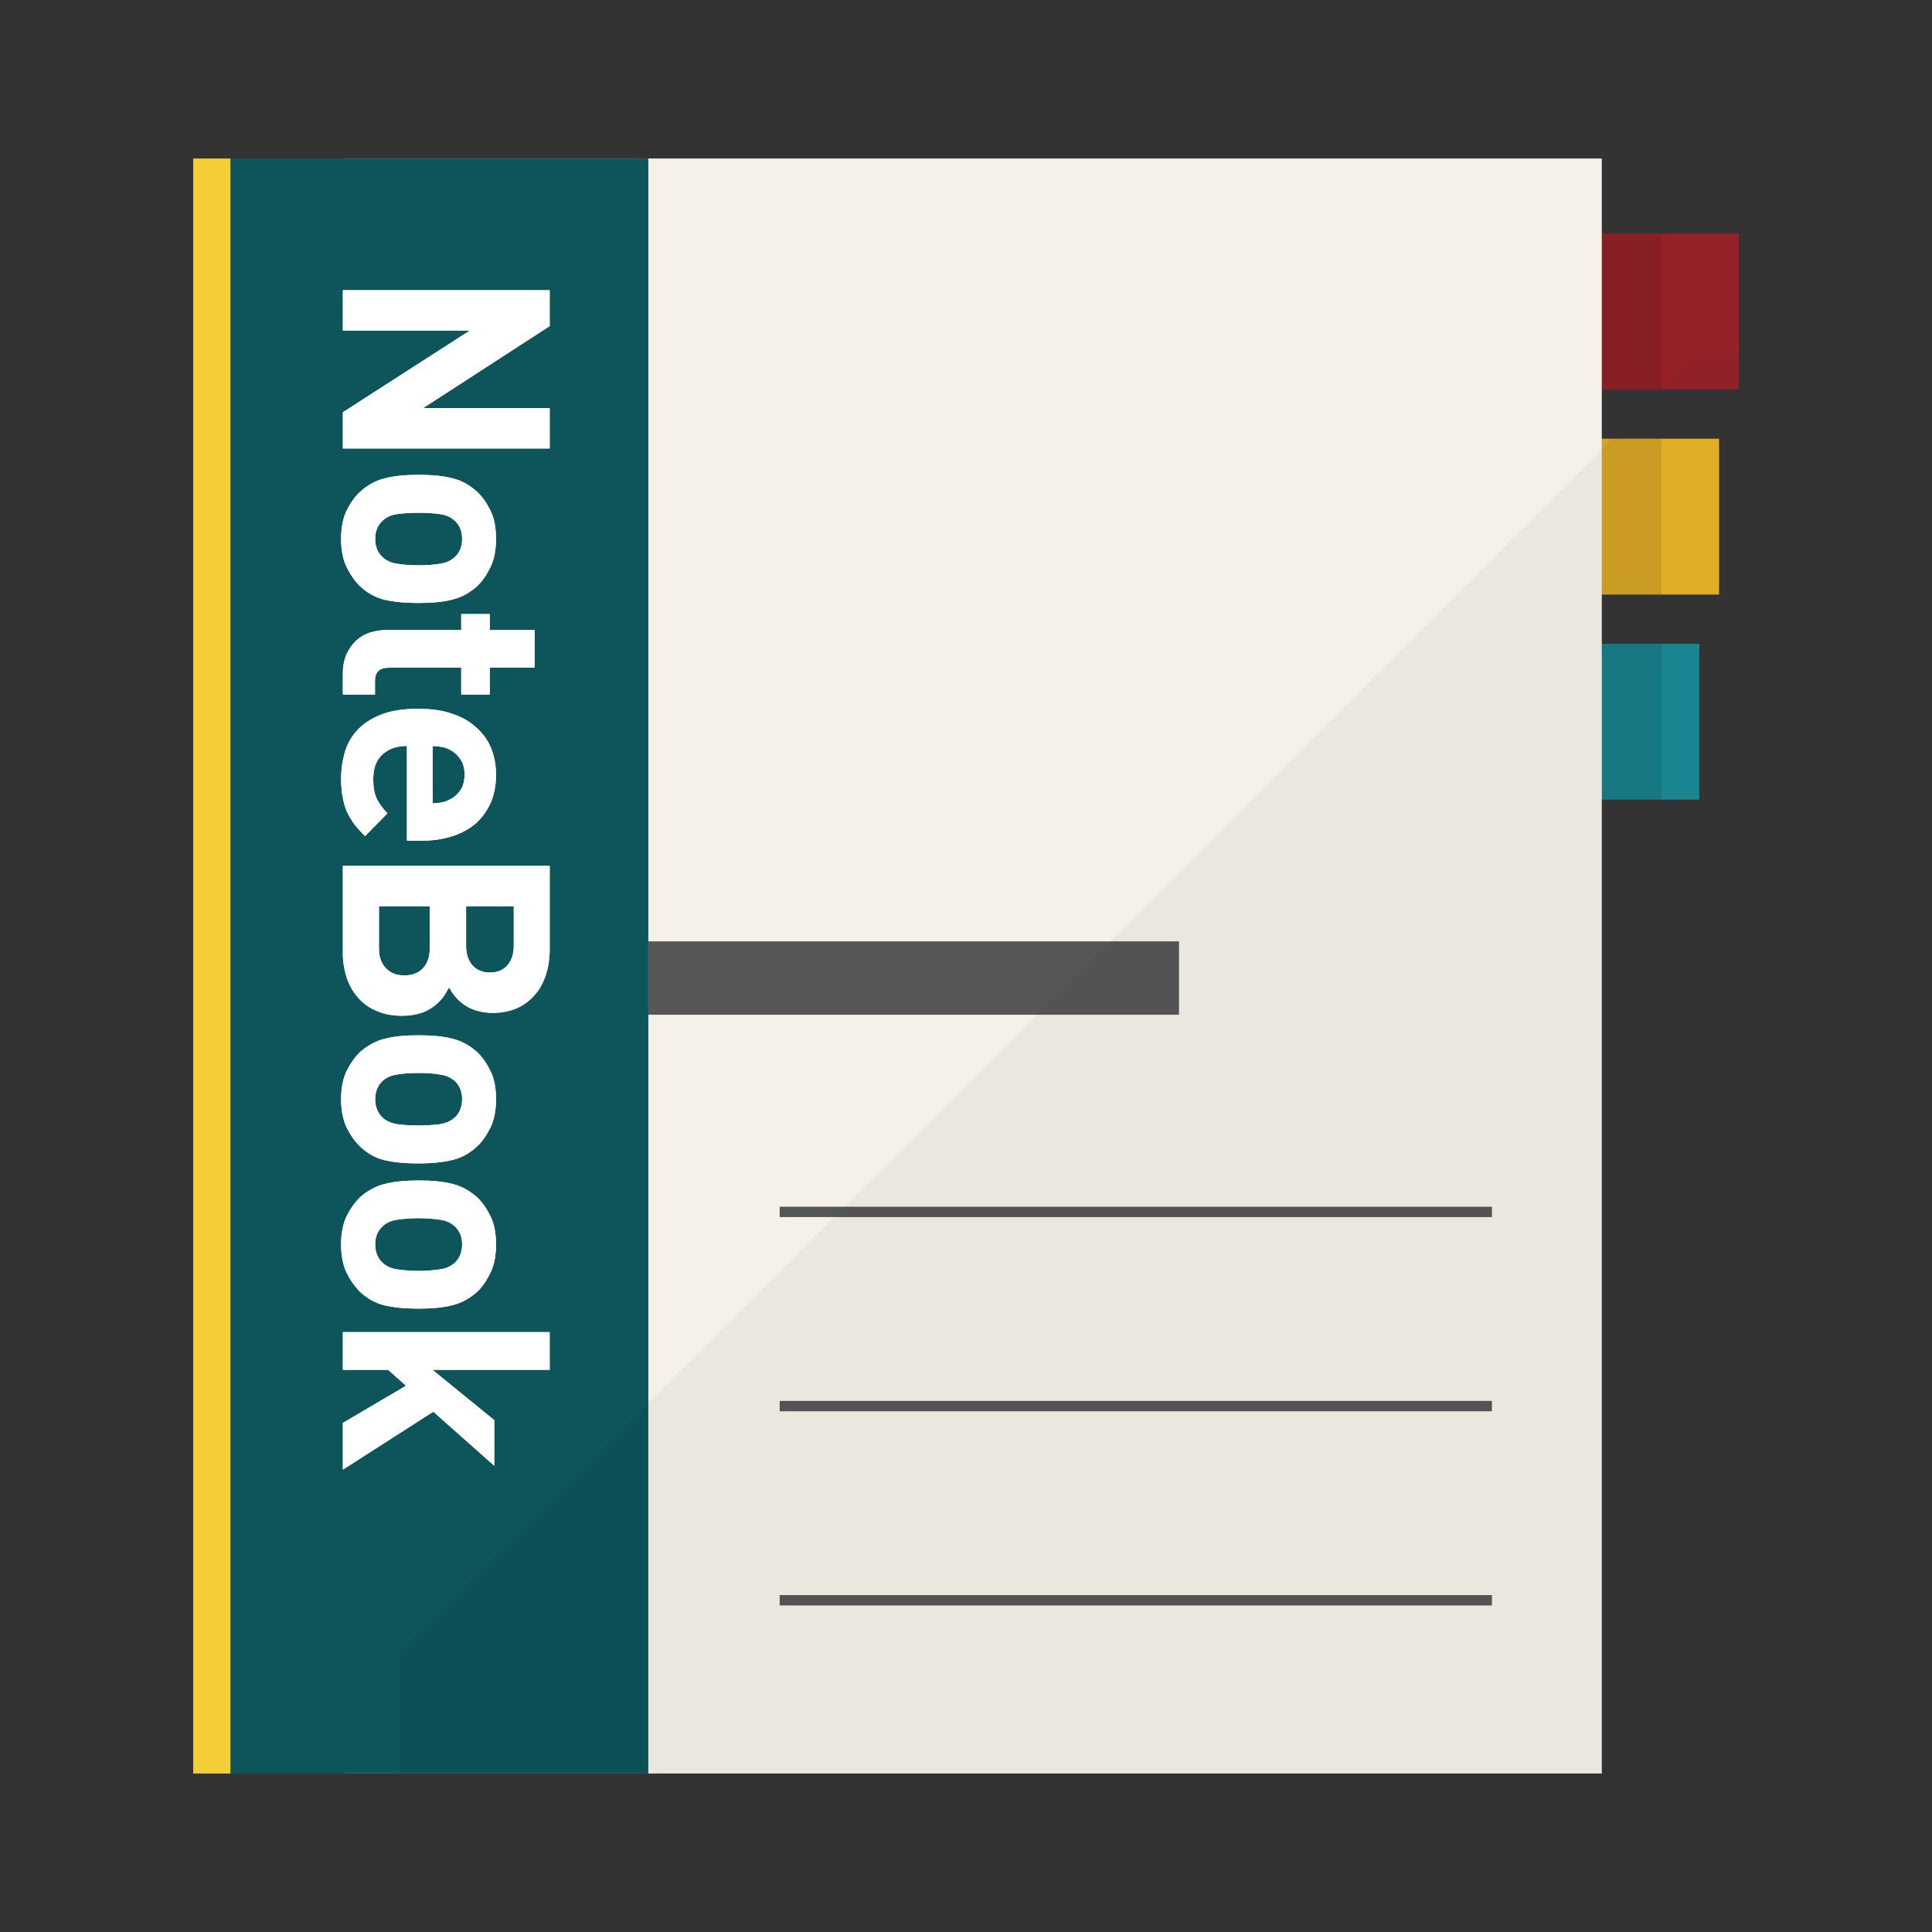<?xml version="1.0" encoding="utf-8"?>
<!-- Generator: Adobe Illustrator 27.5.0, SVG Export Plug-In . SVG Version: 6.00 Build 0)  -->
<svg version="1.1" id="レイヤー_1" xmlns="http://www.w3.org/2000/svg" xmlns:xlink="http://www.w3.org/1999/xlink" x="0px"
	 y="0px" viewBox="0 0 200 200" style="enable-background:new 0 0 200 200;" xml:space="preserve">
<rect x="0" y="0" width="200" height="200" fill="#333333" stroke="none"/>
<style type="text/css">
	.st0{display:none;}
	.st1{display:inline;fill:#2A8BCC;}
	.st2{display:inline;fill:#7CC169;}
	.st3{display:inline;opacity:0.4;enable-background:new    ;}
	.st4{display:inline;}
	.st5{fill:#997951;}
	.st6{fill:#D06170;}
	.st7{fill:#D7C8A8;}
	.st8{fill:#C4E6F4;}
	.st9{opacity:0.1;}
	.st10{fill:#040000;}
	.st11{fill:#485058;}
	.st12{fill:#6C757C;}
	.st13{fill:#EAF4FC;}
	.st14{fill:#FFFFFF;}
	.st15{fill:none;}
	.st16{fill:none;stroke:#F8F9E0;stroke-width:1.403;}
	.st17{fill:#E8E5B6;}
	.st18{fill:#53998F;}
	.st19{fill:#BAC28B;}
	.st20{fill:#539D98;}
	.st21{fill:#E0E0E0;}
	.st22{opacity:0.1;fill:#040000;enable-background:new    ;}
	.st23{display:inline;fill:#CFB6A6;}
	.st24{display:inline;fill:#FFFFFF;}
	.st25{display:inline;fill:#F0EFEF;}
	.st26{fill:#BCBCBC;}
	.st27{display:inline;opacity:0.23;fill:#FFFFFF;enable-background:new    ;}
	.st28{display:inline;fill:#ADA8AA;}
	.st29{display:inline;opacity:0.04;fill:#040000;enable-background:new    ;}
	.st30{display:inline;fill:#EC77A2;}
	.st31{fill:#607280;}
	.st32{fill:#E9E8E8;}
	.st33{fill:#CDA671;}
	.st34{fill:#FCEDC3;}
	.st35{fill:#FCF7CB;}
	.st36{fill:#E01E25;}
	.st37{fill:#C12132;}
	.st38{opacity:0.1;fill:#4D4948;enable-background:new    ;}
	.st39{fill:#E0EDF0;}
	.st40{fill:#FEFFFE;}
	.st41{fill:#A1B8AE;}
	.st42{fill:#C7E6DF;}
	.st43{fill:#82B1B7;}
	.st44{opacity:0.06;fill:#040000;enable-background:new    ;}
	.st45{fill:#EAB528;}
	.st46{fill:#962229;}
	.st47{fill:#188A96;}
	.st48{fill:#060001;}
	.st49{fill:#F5F1E8;}
	.st50{fill:#0D545B;}
	.st51{fill:#F5CE35;}
	.st52{fill:#565657;}
	.st53{opacity:0.05;fill:#231815;enable-background:new    ;}
</style>
<g id="レイヤー_1_00000178203336211670416130000002149015150405242029_" class="st0">
	<path class="st1" d="M187.563,100.215c0-48.293-39.148-87.442-87.441-87.442c-48.292,0-87.442,39.149-87.442,87.442
		s39.15,87.442,87.442,87.442C148.415,187.657,187.563,148.508,187.563,100.215"/>
	<path class="st2" d="M173.83,142.185c0,0-2.217,0.369-2.587,0.493c-0.369,0.123-1.355,0.246-1.726,0.615
		c-0.369,0.369-0.492-0.123-1.724,0.246c-1.232,0.371-1.603,0.123-0.863-1.231c0.74-1.354,0.247-1.726,0.124-2.71
		c-0.124-0.986,1.355-1.602-1.108-1.725c-2.465-0.123-2.588-0.616-4.313,0.369s-3.08,1.972-3.08,1.972l-1.725-0.986
		c0,0-1.972-2.094-2.34-2.217c-0.37-0.124-1.849-0.124-1.849-0.124s-0.37-1.232-0.124-2.34c0.247-1.109-0.123-1.479-0.861-1.109
		c-0.739,0.37-2.095,1.109-2.095,1.109s-2.218,0.246-3.572,0.984c-1.355,0.739-1.479,1.232-3.696,0.986
		c-2.217-0.247-2.341,1.725-4.065,0.616c-1.725-1.109-2.587-1.479-3.327-2.341c-0.738-0.862-1.231-0.37-0.984,0.924
		c0.246,1.294,1.848,1.047,0.184,1.602c-1.663,0.555-2.524-0.246-2.217,1.663s0.37,3.203-0.185,3.203s-1.85-1.418-0.862-2.649
		c0.987-1.23,0.061-1.908,0.061-1.908s0.433-0.924,1.048-1.049c0.616-0.123,1.108-1.478-0.062-1.293
		c-1.17,0.186-1.109-0.369-1.417,0.678c-0.308,1.048-0.554,1.294-1.725,1.602c-1.17,0.309-1.293,0-2.155,0.616
		c-0.863,0.616,0,0.862-1.294,0.862s-1.663,0.369-1.663,1.354c0,0.986-0.431,1.048-0.986,1.664
		c-0.554,0.616-0.677,0.739-1.107,1.231c-0.433,0.492-0.37,0.74-0.433,0.986c-0.061,0.245-0.554,0.369-0.861,0.245
		c-0.309-0.122-0.739-0.677-1.849-1.416c-1.108-0.739-1.848-1.047-3.142-1.047c-1.293,0-2.402,2.647-4.188,1.786
		c-1.787-0.861-1.602-1.047-2.648-1.725s-0.739-0.801-0.924-1.726c-0.186-0.924-0.555-1.047-0.062-1.786
		c0.492-0.738,0.554-1.231,0.492-2.771s1.109-3.635,0-4.25c-1.108-0.616,1.294-0.739-2.217-0.862
		c-3.512-0.124-2.834-0.862-5.174-0.493c-2.342,0.369-3.636,0.678-4.313,0.616c-0.678-0.062-1.725-0.308-0.493-1.417
		c1.232-1.109,1.663-0.37,1.603-1.786c-0.063-1.417-0.556-2.526,0.184-2.095s1.232-0.246,1.725-0.862s-0.801-1.909,0.493-2.957
		c1.293-1.047,2.402-1.663,0.432-1.663c-1.972,0-0.37-0.924-2.957-0.677c-2.587,0.246-2.525,0.123-2.648,0.924
		c-0.124,0.8-1.972-0.739-1.108,1.232c0.861,1.971,0.924,2.956,0.122,3.079c-0.801,0.123-0.185-0.062-2.094,0.308
		c-1.91,0.37-3.08,1.726-3.573,0.802c-0.492-0.925,0.309-1.171-1.108-1.171s-1.602,0.554-2.094-1.354
		c-0.493-1.91-2.587-3.635-1.663-3.635s0.8-0.985,0.369-2.033c-0.432-1.047-0.309-2.463-0.309-3.572s-0.061-3.018,0.739-2.341
		c0.801,0.678,0.863,0.247,0.863-0.925c0-1.17-0.986-1.971-0.246-3.018c0.738-1.047-0.063-0.986,1.539-1.602
		c1.602-0.616,1.108-0.678,2.711-0.739c1.601-0.062,1.54,0.247,2.155-0.431c0.616-0.678,0.062-1.971,0.862-1.295
		c0.801,0.679,0.37,0.494,2.033,0.371s2.587,0.556,2.771-0.707c0.186-1.265-0.492-1.388,1.479-1.51
		c1.971-0.125,2.895-0.248,3.758-0.186c0.862,0.061,0.923-0.555,1.108,0.492c0.185,1.048,1.171,0.615,1.91,0.492
		c0.738-0.123,0.801-1.108,1.478-0.492c0.678,0.615,2.156,1.293,2.464,2.033c0.309,0.738,0.616,1.047,0.309,2.217
		c-0.309,1.171-0.925,1.602-0.186,2.218c0.74,0.616,1.109,0.308,1.171,1.231s0.8,1.726,0.862,2.156
		c0.062,0.432,1.047,0.739,1.354,0.616c0.309-0.123,1.603-1.17,0.679-4.435c-0.924-3.266-0.37-3.389-0.802-5.174
		c-0.431-1.787-0.738-1.972,0.37-3.574c1.108-1.601,1.355-2.156,2.648-2.772c1.294-0.616,1.725-0.985,2.711-2.464
		c0.985-1.478,1.909-1.971,3.141-2.525c1.232-0.555,0.186-0.709,0.217-1.325c0.03-0.616,0.83-0.308,1.354-0.646
		c0.523-0.339,0.924-0.432,0.647-0.924c-0.277-0.493-0.986,0.123-0.894-0.277c0.092-0.401,1.385-1.109,1.047-1.479
		c-0.339-0.369-0.801-0.524-1.447-0.185c-0.647,0.339-1.324,0.123-1.048-0.277c0.277-0.4,0.708,0.216,0.585-1.016
		c-0.122-1.232-0.954-2.772-0.554-3.419s0.523-1.263,0.585,0.616c0.063,1.879-0.185,3.788,0.678,3.234
		c0.862-0.554,1.602-1.016,1.14-2.125s-1.17-1.694-0.309-1.325c0.862,0.37,0.679,1.602,1.324,0.863
		c0.647-0.739,1.54-1.54,0.986-2.156s-0.123-1.324-0.092-1.725c0.029-0.4-0.647-0.955,0.369-0.985
		c1.017-0.031,1.939,0.554,2.401-0.308c0.463-0.863,0.863-1.109,0.186-1.017c-0.678,0.093-1.447,0.678-1.878,0.555
		c-0.433-0.124,0.77-0.77,1.785-0.955c1.017-0.185,0.062-0.462,1.047-0.493c0.986-0.031,2.156,0.246,2.188-0.4
		c0.031-0.647-0.893-1.355-1.263-1.14c-0.37,0.216-0.616,0-0.585-0.585c0.03-0.585,0.738-0.924,1.016-1.632
		c0.277-0.709,1.479-1.831,1.817-2.04s1.551,0.513,1.797-0.382c0.246-0.894,0.287-1.243,0.452-1.315
		c0.164-0.072,0.615,0.226,0.902-0.334c0.288-0.56,0.685-1.801,0.764-0.929c0.08,0.872-0.206,1.02,0.563,0.366
		c0.77-0.654,1.056-1.475,1.097-0.941s0.307,0.903,0.625,0.534c0.319-0.37,0.278,0.546-0.173,0.622
		c-0.452,0.076-1.305-0.94-1.228,0.061c0.078,1-0.345,0.302-0.442,1.165c-0.096,0.862-0.096,2.71,0.973,1.807
		c1.066-0.904,0.89-1.573,1.636-2.121c0.745-0.549,1.937-1.127,1.937-1.127l1.14-1.391c0,0,0.846-0.536-0.126-0.536
		c-0.974,0-0.667-0.164-1.427,0.088c-0.758,0.252-1.12,0.185-1.523-0.177c-0.404-0.362-0.322-0.485-1.186-0.445
		c-0.861,0.042-1.008,0.196-1.423-1.129c-0.414-1.324,0.941-1.232-0.414-1.324c-1.354-0.092-1.231-0.03-2.033,0.231
		c-0.801,0.262-1.108,0.046-0.585-0.385s1.171-0.216,1.88-0.554c0.707-0.339,1.845-0.216,1.152-1.048
		c-0.691-0.831-1.861-1.016-1.861-1.016l-2.711,1.14l-1.693,1.509c0,0-0.894,1.178-1.417,1.882c-0.523,0.705-1.386,1.29-0.894,0.428
		c0.493-0.863,1.17-2.249,1.879-2.988c0.708-0.739,1.201-1.029,1.849-1.592c0.646-0.564,0.585-1.981,1.509-2.135
		s1.8-0.061,3.441-0.246c1.641-0.185,3.519-0.308,4.104-0.616c0.586-0.308,0.661-0.821,0.891-1.396
		c0.229-0.575,0.245-0.472,1.161-0.688s0.916-1.283,0.916-1.817s-0.99-0.739-1.152-1.437c-0.162-0.699,0.059-1.273-0.462-0.904
		c-0.521,0.37-0.357,1.273-0.645,0.904c-0.288-0.37,0.452-1.397-0.575-1.15c-1.026,0.246-0.534-0.123-1.519,1.026
		c-0.986,1.15-1.583,0.945-0.978,0c0.607-0.944,1.881-1.49,2.291-1.689c0.41-0.2-0.78-0.443-2.054-0.65
		c-1.272-0.207-2.094-0.782-2.423-1.069c-0.328-0.288-0.862-0.288-0.985-0.288s-0.329-0.451-1.602-1.642
		c-1.273-1.191-2.915-2.751-3.736-3.655c-0.822-0.903-0.985-2.259-1.19-0.985c-0.206,1.273,0.491,1.889-0.329,2.34
		c-0.821,0.452-0.504,0.698-1.299,0.945c-0.796,0.246-0.52,0.082-1.191-0.165c-0.672-0.246-1.37,0.288-1.411-0.246
		c-0.041-0.534,1.355,0.205,0.123-0.985c-1.231-1.191-0.534-0.534-0.493-1.438c0.041-0.903-1.725-1.026-2.751-1.273
		c-1.026-0.246-0.493-0.78-1.889-0.862s-2.289-0.288-2.644-0.37s-2.736-0.534-2.736-0.534s-0.903-1.149-0.944,0.247
		s-0.041,1.519-0.041,2.094s0.679,1.427,0.679,1.427s0.871-0.616,1.057-0.123c0.185,0.493-1.479,0.77-1.91,1.078
		s-0.647,0.092,0.277,0.832c0.924,0.739,1.725,0.923,1.94,1.385c0.215,0.462,0.585,1.294,0.585,1.294s0.955,0.678,0.462,0.739
		c-0.493,0.062-0.4,0.216-1.078,1.14s-1.602,1.509-2.278,1.755c-0.679,0.247-0.771,0.308-0.524,1.171
		c0.247,0.862,0.986,0.739,1.14,1.54c0.154,0.8-0.283,0.312,0.309,1.365l0.591,1.054c0,0-0.622-0.602-0.252,0.26
		c0.369,0.862,0.308,1.54-0.185,0.739c-0.493-0.8-0.247-1.047-0.679-0.616c-0.431,0.432-0.493,0.493-0.123,1.078
		c0.369,0.585,0.802,1.602,0.369,1.017c-0.431-0.586-0.461-1.263-1.139-0.955s-1.14,0.87-1.448,0.804
		c-0.309-0.06,0.03-0.861,0.03-0.861l0.585-1.201l-0.954-0.77c0,0-1.422,0.4-0.912-0.216c0.511-0.615-0.351-0.8-0.628-0.8
		s-1.171-0.678-0.462-0.678c0.708,0,0.795,0.062,1.09-0.431c0.296-0.493-0.228-1.14-0.444-1.54c-0.215-0.4,0.217-1.355-0.708-1.355
		c-0.924,0-2.494,0.246-2.803,0.031c-0.308-0.216-0.8-0.74-1.509-0.924c-0.708-0.185-1.632,0.092-1.971,0.123
		c-0.339,0.031-0.123-0.514-0.37-0.827c-0.246-0.313-1.14-0.59-1.385-0.621c-0.247-0.031-0.647-0.092-0.647-0.092
		s-0.616-0.246-0.616-1.016s-0.523-1.479-0.985-1.048c-0.463,0.432-0.862,0.924-0.862,0.924s-0.955-1.293-0.832-1.848
		c0.124-0.554,0.646-0.277,0.646-0.924c0-0.646,0.063-0.061,0.585-0.893c0.524-0.831,0.586-1.601,1.479-1.478
		s1.478,0.277,1.54-0.924c0.061-1.201,0.184-2.556,0.924-3.049c0.739-0.493,0.123,0.062,1.078-0.616
		c0.954-0.678,1.601-1.016,0.985-1.201s-1.017,0.215-1.479-0.216s-1.263-0.77-0.216-0.677c1.047,0.092,1.54,0.739,2.033,0.585
		s1.17-0.863,1.293-1.109c0.124-0.246,0.277,0.123,0.555-0.216c0.277-0.338,0.062-0.646,0.771-0.308
		c0.708,0.339,0.984,0.432,1.016-0.154c0.031-0.585,0.739-0.77,0.739-1.262c0-0.493-0.585-0.154-0.8-0.986
		c-0.217-0.832-0.493-1.509-0.832-1.725c-0.34-0.215-0.802-0.708-1.295-0.338c-0.491,0.369-0.77,0.4-0.677,0.893
		c0.092,0.492-0.153,1.016-0.153,1.016s-0.246,0.156-0.832,0.74c-0.585,0.584-0.492,1.786-0.985,0.43
		c-0.493-1.355-0.37-1.848-0.863-1.971c-0.492-0.123-0.462-0.123-0.893-0.03c-0.432,0.092-0.462,0.061-1.109,0
		c-0.646-0.062-0.893-0.432-0.954,0.03s-0.03,0.924,0.215,0.986c0.247,0.061-0.061,0.187-0.801,0.555
		c-0.739,0.369-1.047,0.615-1.047,0.615s0.863,0.493,0.339,0.77c-0.522,0.277-0.431,0.431-0.708,0.277
		c-0.276-0.154-0.832-0.431-0.586-0.924c0.247-0.492,0.031-0.182,0.401-0.738c0.37-0.555,0.831-0.802,0.861-0.955
		c0.031-0.154-0.339-0.586-0.924-0.925c-0.585-0.338-0.984-0.923-1.446-0.523c-0.463,0.4-0.925,0.708-1.048,0.893
		c-0.124,0.185,0.646,0.123,0.924,0.216c0.277,0.092,0.492,0.708,0.492,0.708s-0.03,0.339-0.368,0.462
		c-0.34,0.123-0.863,0.37-0.863,0.37s0.709,0.585-0.862-0.062s-2.094-1.139-3.419-1.817c-1.324-0.678-1.386-1.325-1.755-0.678
		c-0.37,0.647,0.339,0.77-0.709,0.924c-1.047,0.154-1.17,0.062-1.416,0.462c-0.247,0.401-0.339,1.048-0.339,1.048l-0.063,0.554
		c0,0-0.368,0.554-0.492,0.585c-0.123,0.031-0.492-0.092-0.616-0.185c-0.123-0.092,0.216-0.801,0.216-0.954
		c0-0.155-0.462-0.925-0.462-0.925s-0.431-0.769-0.986-0.646c-0.554,0.123-1.478,0.184-1.478,0.184s-1.51-0.492-1.417-0.708
		c0.093-0.215,0.924-0.215,0.862-0.37c-0.062-0.154,0.246-0.328-0.738-0.441c-0.986-0.113-2.495-0.513-2.495-1.252
		c0-0.74-0.585-0.832-1.448-0.801c-0.862,0.031-0.03-0.77-1.047-0.431c-1.016,0.338-1.509-0.084-1.509-0.084s0.37-0.409-1.141-0.378
		c-1.509,0.03-1.016,0.092-1.693,0.338c-0.678,0.247-0.708,0.059-0.77-0.34s-0.739-0.522-1.202-0.46
		c-0.462,0.061-0.831,0.4-0.831,0.4s0-0.462-0.4-1.263s0.124-0.585-0.771-0.862c-0.893-0.277-1.848-0.709-1.23-1.047
		c0.615-0.339,1.692-1.017,0.954-1.54c-0.739-0.524-0.585-0.616-1.817-0.339c-1.231,0.277-1.632-0.246-2.063,0.339
		c-0.433,0.585,0.061,0.523-1.264,1.016s-1.017,0.216-1.633,1.078c-0.616,0.863-0.646,1.14-0.831,0.801
		c-0.185-0.339,0.123-1.294,0.708-1.971c0.255-0.296,0.691-0.965,0.973-1.502c-1.152,0.575-2.291,1.176-3.413,1.8
		c-0.29,0.252-0.487,0.527-0.536,0.882c-0.164,1.191,0.615,1.739-0.288,1.917s-1.19,0.835-1.684,0.876
		c-0.492,0.041-0.164-0.37-1.354-0.452c-0.591-0.041-0.888-0.162-1.229-0.164c-1.831,1.187-3.614,2.441-5.348,3.758
		c0.938,1.14,0.848,2.001,0.848,2.001l-2.269,1.525l-3.013,0.855c0,0,1.05,0.896,2.897,0.446c1.848-0.45,2.958-2.608,2.896-1.746
		c-0.062,0.863-1.108,1.274-1.662,1.869c-0.556,0.594,1.909-0.207,2.401-0.823c0.493-0.616,1.049-2.896,1.726-2.403
		c0.678,0.493,0.801,1.294,0.801,1.294l-1.047,1.047l1.54,0.758l2.279,1.213c0,0,0.122,0,0,0.677
		c-0.123,0.678-0.534,0.822-0.328,1.089c0.205,0.267,0.182,0.246-0.197,0.862c-0.378,0.616-0.871,1.335-0.953,1.602
		c-0.082,0.267,0.431,0.431,0.595,0c0.164-0.432,0.452-1.048,0.452-1.048s0.78-1.416,0.965-1.252
		c0.186,0.164,0.328,0.595,0.328,0.595l-0.636,1.499c0,0-0.063,0.39-0.144,0.76c-0.082,0.37,0.04,0.452-0.164,0.616
		c-0.205,0.164-0.657-0.575-0.205,0.164c0.45,0.739,0.287,0.739,0,1.068c-0.288,0.329-0.599,0.411-0.238,0.739
		c0.361,0.329,0.854-0.493,1.059-0.246c0.205,0.246,0.452,0.041,0.328,0.534c-0.123,0.492,0.519,0.78,0.033,1.067
		c-0.484,0.288-1.164-0.41-1.42-0.328c-0.255,0.082-0.378,0.057-0.461,0.398c-0.082,0.341-0.369,0.505,0,0.752
		c0.37,0.246-0.082,0.574-0.123,0.821c-0.041,0.246,2.177-0.698,1.354,0c-0.82,0.698-0.984,0.739-1.231,1.396
		c-0.246,0.657-0.698,1.232-0.164,1.232s0.945-0.739,1.272-0.739c0.329,0,0.109,0.37-0.294,0.739
		c-0.403,0.37-1.102-0.041-1.348,0.493c-0.247,0.534-0.37,0.575-0.74,0.903c-0.368,0.329-0.328,0.411,0.165,0.822
		c0.492,0.41,1.742-0.165,1.569,0c-0.173,0.164-0.389,0.164-0.615,0.431c-0.225,0.267-0.492,0.647-0.051,0.575
		c0.442-0.072,0.75-0.165,0.955-0.339c0.205-0.175,0.852-0.554,0.503-0.144c-0.349,0.411-0.606,0.288-0.554,0.627
		c0.051,0.338,0.184,0.102,0.143,0.431c-0.041,0.328-0.041,0.533,0.124,0.616c0.164,0.082,0.554-0.103,0.636-0.267
		c0.082-0.165,0.493-0.247,0.287,0.082c-0.205,0.328-0.616,0.575-0.431,0.903c0.185,0.329,0.37,0.596,0.37,0.596l-0.268,0.657
		l-0.082,1.129c0,0-0.247,1.023-0.533,1.597c-0.287,0.576-0.739,1.844-0.739,1.844H53.59l0.123-2.11c0,0-0.205-1.261-0.328-1.384
		c-0.124-0.123-0.411-0.24-0.616,0.17c-0.206,0.411-0.329,0.937-0.329,0.937s0.041,0.515-0.163,0.803
		c-0.206,0.287-0.329,1.043-0.329,1.043s-0.821,0.357-1.314,1.63c-0.493,1.273-0.815,1.267-1.063,2.334
		c-0.25,1.068,0.16,1.681-0.825,2.297s-1.15,0.245-1.438,1.394c-0.288,1.15,0.164,1.232-0.37,2.258
		c-0.533,1.027-0.861,1.027-0.943,1.889s-0.417,1.706-0.414,2.413c0.003,0.708-0.537,1.282,0,1.775
		c0.537,0.493,0.25,0.452,0.537,0.493s0.205-0.329,0.779,0c0.575,0.329,1.027-0.123,0.575,0.329
		c-0.452,0.451-0.616,0.656-0.616,0.656s-0.287-0.328-0.409,0.247c-0.124,0.575-0.658,0.527-0.575,0.818
		c0.082,0.291,0.575,0.783,0.575,0.783s-0.986,0.083-0.493,1.068c0.493,0.986,0.41,0.78,0.41,1.561c0,0.78,0.205,1.314,0.205,1.314
		l0.698,1.177l0.616,0.794c0,0-0.534,0.041,0.41,0.698c0.945,0.657,0.863-0.616,1.109,0.862c0.246,1.479,0.168,2.095,0.168,2.095
		l0.664,0.862c0,0,0.235,0.519,0.194,1.553c-0.041,1.034,0,0.377,0,1.65s0,1.561,0.493,2.423c0.492,0.862,1.601,1.273,1.806,1.766
		c0.206,0.493,0.206,1.519,0.206,1.519s0.041,0.37,0.164,0.986s-0.082,0.452-0.616-0.164c-0.533-0.616-0.985,0.082-0.985,0.082
		s-0.123,0.492,0.411,1.067c0.533,0.575,1.437,1.52,1.437,1.52s0.329-0.247,0.575,0.821c0.247,1.068,0.511,0.779,0.502,1.643
		c-0.009,0.862-0.337,1.971,1.059,3.121c1.396,1.15,0.657,0.657,1.232,1.971c0.575,1.314,1.231,2.072,1.807,2.515s2.3,2.269,1.232,0
		s-1.627-2.14-2.087-2.901c-0.459-0.763,0.033-1.584-0.624-3.638s-1.725-4.097-1.972-5.539c-0.245-1.442-0.163-2.905-1.231-5.335
		c-1.067-2.431-1.725-3.827-0.739-3.17c0.986,0.657,2.218-0.493,2.3,0.904c0.082,1.396,0.164,3.49,0.164,3.49s0,0.37,0.903,2.505
		c0.904,2.135,1.479,2.218,1.889,2.628c0.411,0.411,0.74,1.725,0.74,1.725s1.806,0.738,1.806,1.396c0,0.656-0.738,0.328,0,1.725
		c0.74,1.396-0.245,0.246,0.74,1.396c0.985,1.149,1.643,2.381,1.643,2.381l2.546,3.203c0,0,0,0.739,0.493,1.644
		c0.492,0.903,1.345,0.831,0.791,1.509c-0.556,0.678-1.294,0.861-0.925,1.078c0.369,0.215,0.462,0.339,0.186,0.585
		c-0.278,0.246,0.687,1.263,1.098,2.495s0.985,1.355,1.767,2.094c0.779,0.739,0.738,0.739,1.231,1.602
		c0.492,0.862-0.124,0.205,1.479,0.78c1.602,0.575,2.259,1.396,2.628,1.642c0.37,0.248,1.13,0.412,3.777,1.767
		c2.649,1.354,3.389,2.033,4.683,2.464c1.293,0.432,1.478,0.986,2.464,0.739c0.984-0.246,1.478-0.8,2.094-0.492
		s0.246,1.045,1.109,0.554c0.861-0.492,0.984-0.412,1.231,0.164c0.246,0.575,1.849,1.622,1.849,1.622s-1.232,0.556,0.8,1.787
		c1.856,1.125,3.659,2.041,4.333,1.863c0.025,0.112,0.212,0.28,0.657,0.539c1.908,1.108,2.464,1.848,2.957,2.401
		c0.491,0.556,0.861,1.726,0.8,2.096c-0.062,0.369,0.123,0.861,0.801,1.17c0.678,0.308,1.602,0.123,2.341,0.615
		c0.739,0.494-0.185,0.679,1.17,1.295c1.355,0.615,2.096,0.677,2.096,0.677l0.738-0.308l1.972,0.308c0,0,0.861,0.493,0.924,0.862
		c0.061,0.369-0.432,0.678,0.308,0.985s1.232,0,1.232,0s1.908-0.308,1.54-0.985c-0.37-0.678-1.726-0.555-0.739-1.17
		c0.985-0.617,1.416-0.862,1.848-1.109c0.432-0.246,0.616-0.432,1.355,0.309c0.739,0.738,1.17-0.123,0.739,0.738
		c-0.432,0.863-0.458,1.109,0.171,1.171c0.63,0.062,1.061,0.431,1.061,0.431s0.801,0.336,0.801,0.754
		c0,0.416-0.615,0.293-0.555,0.849c0.063,0.554-0.862,0.369-0.431,0.924c0.431,0.554-0.37,0.8-0.063,1.416
		c0.309,0.616-0.616,0.679,0.063,1.54c0.678,0.863,0.246,1.603-0.986,1.972s-0.739-0.617-1.416,0.678
		c-0.678,1.293-0.493,1.354-1.068,1.519c-0.574,0.165-1.231,0.534-2.218,1.026c-0.984,0.494-0.862-0.492-1.354,0.945
		c-0.493,1.438,0,1.438-0.985,2.258c-0.986,0.822-0.822,1.767-0.822,1.767s3.737-0.452,2.259,0.493
		c-1.478,0.943-1.519,1.107-1.889,1.519s-0.657,0.863-0.657,0.863l-0.656,1.19l-0.164,1.396c0,0,0.328-0.288,1.437,0.451
		c1.109,0.74,1.355,0.781,1.52,1.027c0.165,0.246,0.656,1.313,2.013,2.668c1.354,1.355,1.724,1.664,2.279,2.096
		c0.554,0.431,1.107,0.246,1.047,0.984c-0.063,0.739-0.123,0.432,1.293,0.863c1.417,0.432,2.341,0.862,3.327,0.862
		c0.984,0,3.264,0.369,3.941,0.369c0.679,0,1.109-0.062,0.679,0.432c-0.433,0.493-1.232,2.341-2.28,3.388
		c-1.047,1.048-1.355,1.663-2.833,2.156c-1.479,0.492-2.341,0.923-3.266,1.231c-0.92,0.307-1.533,1.65-1.539,1.663
		c27.016-4.986,49.679-22.387,61.851-46.067l-1.793,0.239L173.83,142.185z M130.239,49.541c0.308-0.164,0.719,0.206,1.026,0.452
		c0.309,0.246,0.698,0.493,1.335,0.123c0.637-0.369,1.006-0.143,1.622,0.123c0.616,0.267-0.082,0.555-0.883,0.863
		s-0.144,0.287-0.863,0.287c-0.718,0-0.225,0.39-0.451,0.698c-0.226,0.308-0.801-0.636-1.643-1.314
		C129.541,50.096,129.581,49.893,130.239,49.541 M99.357,63.463c2.403-0.801,1.849-1.386,3.266-0.293
		c1.417,1.093,2.094,0.423,2.279,1.528s1.785,2.043,1.785,2.043l2.219,0.417l3.325,0.695c0,0,1.008,0.35,1.232,1.127
		c0.225,0.776,0.924,1.097-0.431,1.085c-1.355-0.011-3.019-0.566-3.019-0.566s-0.344,0.308-0.296,1.663
		c0.049,1.355,0.665,1.109-0.259,1.91s-3.08,1.478-1.417,1.417c1.664-0.062,2.957-0.925,3.696-0.432s1.227-0.616,1.969-0.677
		c0.742-0.063-0.121-0.563,0.803-1.236s1.019-1.167,2.388-1.043c1.37,0.123,1.123-0.308,2.417-0.308s2.342,1.101,0.616,1.351
		c-1.725,0.25-1.971-0.058-3.326,0.497c-1.355,0.554-1.355-0.308-1.662,0.923c-0.31,1.232,0.861,1.048-0.802,1.664
		c-1.663,0.616-0.738,0.155-2.648,0.447c-1.909,0.292-1.479,0.415-3.019,0.292s-2.834-0.123-2.095-1.294
		c0.74-1.17,2.649-0.739,2.218-2.094s-1.047-1.17-1.91-0.862c-0.861,0.308,0.4-1.148,0.416-1.652c0.017-0.504-0.477-1.141-1.4-1.315
		c-0.924-0.175-0.924-1.029-1.726,0.23c-0.801,1.258-0.801,0.358-1.108,1.085c-0.309,0.728-0.492-0.08-0.492,2.079
		c0,2.16,0.431,3.487-1.417,3.87c-1.848,0.384-2.033-2.641-1.232-3.87c0.802-1.228,1.54-2.129,0.555-2.079
		c-0.985,0.05,0.062-1.756,1.17-1.962c1.108-0.205,1.602-0.11,2.525-0.25c0.925-0.14,1.663-0.017,1.786-0.263
		c0.124-0.247-0.984-1.54-2.094-1.324c-1.109,0.215-0.246,0.304-1.663,0.475s-2.772-0.075-2.402-0.475
		c0.369-0.401,0.701-0.401-0.326-0.771C98.249,65.126,99.357,63.463,99.357,63.463 M90.713,53.992
		c0.698-0.107,0.082-0.549,0.205-1.248c0.123-0.698,0.781-0.369,2.218-0.328c0,0,0.246,0.493-0.411,0.657s-0.328,0.287-0.493,0.698
		c-0.164,0.411-0.164,0.411-0.204,1.273c-0.041,0.862-0.082,1.027,0.451,1.725c0.534,0.698,0.287,0.698,0.493,2.077
		c0.205,1.38-0.616,0.715-1.479,0.921c-0.862,0.205,0,0-0.046-0.699c-0.045-0.698,0.252-1.149-0.241-2.113s-0.781-0.35-0.863-1.049
		c-0.082-0.698,0.247-0.698-0.345-1.273C89.408,54.059,90.015,54.1,90.713,53.992 M88.538,54.017c0,0,0.698,1.027,0.205,1.448
		c-0.493,0.422-0.37,0.852,0.287,1.181c0.656,0.328,0.779,0.205,0.533,0.821c-0.246,0.616,0.206,0.821,0.411,1.889
		s-0.944,0.452-0.944-0.51c0-0.961-0.369-0.722-0.985-1.215s-0.575-0.739-0.44-1.232c0.137-0.493,0.234-0.739-0.587-1.56
		C86.197,54.017,86.894,53.935,88.538,54.017 M85.682,47.016c0.093-1.14-0.158-0.914,0.99-0.739
		c0.404,0.061,0.766,0.369,0.396,1.509c-0.368,1.139-0.554,0.431-1.569,1.016C84.481,49.387,85.59,48.155,85.682,47.016
		 M64.215,74.735c-0.522,1.201-0.585,0.554-1.786,0.647c-1.202,0.092,0-0.616,0-2.249c0-1.632-0.152-1.096,1.54-1.17
		C64.678,71.932,64.74,73.534,64.215,74.735 M72.562,33.495c0,0,0.493-0.154,1.756-0.431s0.216-0.185-0.533-0.524
		s-0.575-0.092-2.178-0.308c-1.601-0.215,1.172-0.277,2.772-0.338c1.602-0.062,0.436-0.067,2.063,0.184
		c0.639,0.099-0.062,0.647,0.831,0.955c0.894,0.308,0,0.216,0,0.708c0,0.493-0.338,0.586-1.107,0.093
		c-0.771-0.493-0.616,0-0.863,0.215c-0.246,0.216-1.263,0.986-1.263,0.986s-1.17-0.4-1.971-0.893S72.562,33.495,72.562,33.495
		 M81.001,38.423c-0.462,0.031-0.708,0.369-1.294,0.985c-0.585,0.616-0.924,0.616-1.602,0.616s-0.801,0.124-2.372,0.555
		c-1.569,0.431-1.077,0.185-1.908-0.37c-0.832-0.554-0.986-0.585-1.078-0.862c-0.093-0.277,1.263,0.061,1.693-0.216
		c0.432-0.277,0.985-0.955,0.985-0.955s-0.303-0.921,0.555-1.17c0.389-0.113,0.277,0.401,0.555,1.047
		c0.276,0.647,0.554,0.955,1.57,0.849c1.017-0.106,1.171-0.633,2.587-0.787C82.111,37.961,81.463,38.392,81.001,38.423
		 M97.236,136.507c0.489-0.409,1.143-0.858,1.197-0.359C98.466,136.441,97.692,136.425,97.236,136.507"/>
	<path class="st2" d="M105.979,36.575c-0.585-0.431-0.861-0.986-0.861-0.246c0,0.739-0.556,0.554,0,1.232
		c0.554,0.677,0.585,0.739,0.061,0.739c-0.522,0-0.677,0.308-0.308,0.862c0.37,0.555-0.123,1.14,0.678,0.801
		s1.386-0.708,1.755-1.047c0.37-0.339,0.216-0.647,0.863-0.247c0.646,0.401,1.17,0.493,1.694,0.247c0.522-0.247,1.047-0.739,0-0.739
		c-1.048,0-1.325,0-1.325-0.401c0-0.4,0.432-0.523-0.739-0.708C106.626,36.883,105.979,36.575,105.979,36.575"/>
	<path class="st2" d="M108.413,39.655c-0.922-0.068-1.263-0.262-1.632,0.408c-0.37,0.67-0.37,1.409,0.493,0.978
		c0.861-0.431,0.831-0.428,1.293-0.661C109.029,40.148,109.055,39.703,108.413,39.655"/>
	<path class="st2" d="M111.862,39.576c-1.312-0.038-1.756,0.252-1.17,0.797c0.585,0.545,0.985,0.915,1.17,0.299
		S112.324,39.589,111.862,39.576"/>
	<path class="st2" d="M112.334,47.858c-0.391,0.022-0.452,0.328-0.596,0.739s0,0.267-0.369,0.554
		c-0.37,0.288-0.145,0.452,0.286,0.637c0.433,0.185,0.884,0.308,0.884-0.288c0-0.595-0.246-0.739,0.206-1.047
		C113.196,48.145,112.705,47.837,112.334,47.858"/>
	<path class="st2" d="M139.247,59.162c-2.068,0.05-4.34-1.036-3.05,0c1.291,1.036,1.722,1.423,2.646,1.383
		C139.766,60.506,139.247,59.162,139.247,59.162"/>
	<path class="st2" d="M142.895,62.526c-0.665-0.049-0.117,0.136-0.698,1.06c-0.426,0.674-1.069,1.448-0.952,1.576
		c0.063,0.07,0.339-0.063,0.489-0.159c0.267-0.171,0.428-0.406,0.599-0.76C142.333,64.243,142.596,63.698,142.895,62.526"/>
	<path class="st2" d="M143.739,64.428c0.339,0.359,0.585,0.438,0.246,0.753c-0.338,0.315-0.092,0.024-0.431,0.539
		s-0.395,1.101-0.659,0.546c-0.265-0.555-0.055-1.256,0.225-1.567C143.4,64.387,143.739,64.428,143.739,64.428"/>
	<path class="st2" d="M144.848,55.024c-0.472,0.194-0.611,0.493-0.676,1.016c-0.063,0.524-0.249,0.986-0.249,0.986l-0.245,0.739
		c0,0,0.308,0.4,0.153,0.801c-0.153,0.4-0.153,0.893-0.153,0.893s-0.469,0.077-0.559,0.301c-0.089,0.223-0.944-0.363-0.224,0.438
		s0.597,0.55,0.442,0.924c-0.153,0.375,0.123,0.893,0.585,0.739c0.463-0.154-0.371-0.496,1.34-0.325
		c1.71,0.171,1.926-0.753,2.08-0.352c0.153,0.4,0.22,0.431,0.448,0.123s1.212-0.77,0.735-0.154s-1.364,1.238-0.735,1.373
		c0.629,0.136,1.614-0.237,1.43-0.99s0-1.553,0.277-0.753c0.277,0.801-0.03,1.479,0.616,1.417c0.646-0.061,0.744,0.158,1.108,0.354
		s1.048,0.231,0.586-0.662s-0.154-2.033-0.647-1.54s-1.047,0.647-1.294-0.123c-0.246-0.77-0.185-0.801-0.677-1.232
		c-0.493-0.431,0.336-1.201-0.664-1.232c-0.999-0.031-1.092,0.801-1.708,0.431c-0.616-0.369-0.612-1.078-1.062-0.554
		c-0.447,0.524-0.786,1.109-1.002,0.647s-0.646-0.328-0.339-0.965C144.725,56.687,145.371,54.808,144.848,55.024"/>
	<path class="st2" d="M79.543,27.243c-1.19-0.862-3.162-0.411-1.19-1.478c1.971-1.068,2.053-0.657,2.834-1.232
		c0.779-0.575,1.601-0.657,1.601-0.657s2.136,0,2.546,0.41c0.411,0.411,1.396,0.616,0.37,0.74c-1.027,0.123-1.93,0.533-1.93,0.533
		l-1.232,0.575l-1.272,0.945L79.543,27.243z"/>
	<path class="st2" d="M86.361,26.298c0.033-0.388,0.163-0.739-0.657-0.493c-0.821,0.247-1.355,0.044-1.89,0.207
		c-0.533,0.163-0.123,0.163-0.656,0.491c-0.534,0.329-1.322,0.74-1.322,0.74l1.076,0.287c0,0,1.148,0.452,0.287,0.452
		c-0.862,0-3.08-0.123-2.095,0.246c0.985,0.37,2.177,0.123,2.956,0.493c0.781,0.37,0.725,0.493-0.418,0.493
		c-1.142,0-2.841-0.781-1.807,0c1.034,0.78,1.773,0.328,1.363,0.862c-0.411,0.534-0.37,0.78,0.861,0.657
		c1.232-0.123,0.863,0.186,1.931,0.031c1.067-0.154,2.054-0.647,2.054-0.647s0.575-0.821,1.519-0.205
		c0.945,0.616,2.096,1.848,2.834,1.766c0.739-0.083,0.616-0.411,0.205-0.863c-0.411-0.451-0.286-0.657,0.329-0.78
		c0.615-0.123,1.355-0.37,0.492-0.739c-0.862-0.37-0.862-0.904-0.862-1.478c0-0.575-0.247-1.068-0.452-1.274
		c-0.204-0.205,0.698-1.19-0.409-0.041c-1.109,1.15-1.274,1.972-1.479,1.561s0.041-1.273,0.041-1.273s0.164-0.739-0.492-0.616
		c-0.657,0.123-0.411-0.082-0.985,0.328c-0.575,0.411-0.739,0.781-0.821,0.288c-0.083-0.493,0.451-0.863-0.165-0.78
		c-0.616,0.082-0.739,0.082-0.903,0.246S86.321,26.75,86.361,26.298"/>
	<path class="st2" d="M96.771,26.781c0.585,0.462,0.985,1.016,0.985,1.016s0.985,0.031,0.246,0.709
		c-0.739,0.677-0.739,0.77-1.231,0.955c-0.493,0.184-0.34,0.954-0.862,0.215c-0.524-0.739-0.37-0.776-0.74-0.973
		c-0.369-0.197-0.923-0.752-0.153-0.813c0.77-0.062,0.924-0.093,1.017-0.647C96.124,26.689,96.771,26.781,96.771,26.781"/>
	<path class="st2" d="M99.45,28.703c-0.738,0.265-1.755,0.511-1.816,0.973c-0.063,0.462,0.339,1.356,0.339,1.356
		s0.831-0.155,1.016-0.278c0.186-0.123,0.616-0.184,1.201-0.184s1.14-0.142,0.709-0.703C100.466,29.307,99.45,28.703,99.45,28.703"
		/>
	<path class="st2" d="M99.049,26.775c-0.308,0.19-0.308,0.283-0.308,0.807c0,0.523-0.186,0.894,0.154,0.801
		c0.339-0.093,0.369-0.185,0.708-0.247s-0.678,0.4,0.492,0s1.232-0.647,1.417-0.893c0.186-0.247,1.201-0.535,0-0.468
		C100.313,26.842,99.049,26.775,99.049,26.775"/>
	<path class="st2" d="M105.333,26.535c-0.493-0.216-0.416,0.03-0.847,0.231c-0.432,0.2-0.362-0.477-1.039,0.262
		c-0.678,0.739-0.859,0.123-0.674,0.739c0.185,0.616,0.433,0.936,0.433,0.936s0.771,0.142,0.617,0.604s0.278,0.751,0.555,0.56
		c0.277-0.19,0.771-0.252,1.324-0.252c0.555,0,1.388,0.031,1.864,0.092c0.477,0.062,1.34,0.062,1.34,0.062s0.338,0.862,0.954,0.462
		s0.462-1.201,1.202-0.708c0.738,0.492,1.323,0.615,1.323,0.615l0.986,0.609l0.771,1.628h1.539c0,0,0.463,0.329,0.555,0.545
		c0.092,0.215,0.801-1.56,1.231-0.544c0.432,1.017,0.277,1.561,0.277,1.561s-0.678,0.164-0.832,0.626
		c-0.153,0.462,0.278,0.498-0.277,0.683c-0.554,0.185-0.522,0.264-1.2,0.295c-0.679,0.031,0.216,0.271-1.141-0.006
		c-1.354-0.277-1.201-0.589-1.632-0.219s-0.665,0.183-0.548,0.891c0.117,0.709,0.949,1.078,0.949,1.078s2.002,0.307,2.433-0.278
		s1.016,0,1.878,0.154c0.863,0.154,2.002,0.677,2.341,1.109c0.339,0.431-0.399,0.246,1.54,0.523c1.94,0.277,2.096,0.277,2.896,0.462
		c0.801,0.185,1.643,0.521,1.479,0.321c-0.493-0.598-0.924-1.06-1.787-1.337c-0.861-0.278-1.786-0.955-1.17-0.801
		s1.694,0.578,1.694,0.578s1.694,0.531,1.909,0.715c0.216,0.185,1.633,1.109,0.77,0.124c-0.862-0.986-0.862-1.294-0.862-1.294
		l-1.294-1.593c0,0-0.522-0.316-1.17-0.44c-0.646-0.123-1.323-0.708-1.323-0.708s0.03-0.77-0.556-0.862
		c-0.585-0.093,0.401-0.709,0.832-0.339c0.432,0.369,0.523,0.677,1.201,0.893c0.678,0.216,0.308-0.277,1.201,0.37
		c0.893,0.646,1.354,0.184,1.354,0.184l0.094-0.954l-0.186-1.068c0,0-1.078,0.011-1.663,0c-0.585-0.01-0.985-0.626-0.985-0.626
		l-0.894-0.216l-1.756-0.277c0,0-1.416-0.185-1.201-0.585c0.216-0.401,0.247-0.955,0.247-0.955l-0.739-0.585
		c0,0-0.924-0.062-1.324-0.031c-0.4,0.031-0.985-0.493-0.985-0.493s0-0.4-1.201-0.431c-1.202-0.031-1.171-0.031-1.448-0.092
		c-0.276-0.062-0.062-1.079-1.57-1.171c-1.51-0.092-1.687-0.831-2.353-0.308c-0.666,0.524-1.005,1.108-1.59,0.308
		c-0.585-0.801-0.276-1.447-1.309-1.417c-1.032,0.031-1.895-0.092-1.586,0.601c0.308,0.693,0.861,1.432,0.861,1.432
		c-0.677,0.524-0.462,0.616-0.924,0.647c-0.462,0.031-0.522-0.216-0.493-0.647c0.031-0.431,0.154-0.246,0.031-0.955L105.333,26.535z
		"/>
	<path class="st2" d="M109.152,25.826c-0.524,0.554-0.801,0.708-0.309,0.939c0.493,0.231,1.078,0.446,1.51,0
		c0.431-0.446,1.509-0.693,0.646-0.939C110.138,25.58,109.152,25.826,109.152,25.826"/>
	<path class="st2" d="M99.727,24.378c0.092,0.585,0.154,0.924,0.154,0.924s0.276,0.308,0.646,0.647
		c0.369,0.339,0.925,0.504,1.293,0.421c0.37-0.082,0-0.329,0.709-0.514c0.708-0.184,0.985-0.034,1.94-0.14s2.033-0.106,2.495-0.198
		c0.462-0.093,0.739-0.586,0.739-0.586s0.185-0.338-1.603-0.338c-1.786,0-1.473,0.184-2.384,0.061s-0.911-0.985-1.404-0.493
		c-0.493,0.493,0.093,0.816-0.554,1.04c-0.647,0.223-0.616,0.7-0.955,0c-0.339-0.701-0.277-0.762-0.277-1.04
		C100.528,23.886,99.727,24.378,99.727,24.378"/>
	<path class="st2" d="M111.77,20.929c-1.787-0.053-2.758-0.031-2.758-0.031l-2.316-0.042c0,0-0.683-0.25-0.866,0.147
		c-0.185,0.396-0.803,0.453-0.803,0.453s-1.202-1.464-1.11-0.687c0.093,0.778,0.092,0.777,0.092,0.777s0.739,0.745,0.739,0.96
		c0,0.216-0.185,0.868-0.185,0.868h-0.667v-0.566l1.19,1.566h0.739l-0.955-0.105l-1.879-0.577c0,0-0.396,0.651,0.727,0.651
		c1.121,0,0.782,0.225,2.262-0.241c1.478-0.465,1.825-0.602,2.606-0.602s-0.79,0.223,1.243-0.023
		c2.032-0.246,2.464-0.227,2.402-0.781c-0.063-0.555-0.154-0.529-0.154-1.022C112.078,21.181,112.417,20.948,111.77,20.929"/>
	<path class="st2" d="M98.68,22.931c0.043-0.019,0.271-0.12,0.493,0c0.021,0.011,0.227,0.127,0.246,0.328
		c0.024,0.258-0.274,0.482-0.534,0.534c-0.195,0.039-0.502,0.007-0.596-0.185C98.18,23.384,98.415,23.048,98.68,22.931"/>
	<path class="st2" d="M96.812,24.163c0.213,0.07,0.241,0.47,0.245,0.534c0.03,0.412-0.225,0.695-0.267,0.739
		c-0.101,0.109-0.271,0.292-0.492,0.267c-0.255-0.029-0.452-0.32-0.452-0.575c0-0.208,0.129-0.344,0.35-0.575
		C96.409,24.329,96.625,24.102,96.812,24.163"/>
	<path class="st2" d="M98.208,25.333c0.29-0.278,0.995-0.008,1.047,0.287c0.039,0.219-0.282,0.447-0.349,0.493
		c-0.097,0.069-0.365,0.258-0.575,0.165C98.052,26.153,97.963,25.567,98.208,25.333"/>
	<path class="st2" d="M97.961,24.368c-0.025,0.116,0.103,0.229,0.123,0.246c0.252,0.222,0.771,0.114,0.842-0.102
		c0.036-0.11-0.046-0.24-0.123-0.308C98.545,23.979,98.007,24.158,97.961,24.368"/>
	<path class="st2" d="M95.99,21.74c-0.214-0.103-0.46-0.098-0.943-0.082c-0.593,0.019-0.892,0.031-0.945,0.164
		c-0.08,0.198,0.302,0.533,0.513,0.678c0.523,0.358,1.083,0.294,1.253,0.267c0.216-0.035,0.612-0.099,0.678-0.329
		C96.613,22.195,96.278,21.879,95.99,21.74"/>
	<path class="st2" d="M97.613,22.171c-0.294,0.01-0.508,0.312-0.452,0.575c0.038,0.179,0.195,0.319,0.37,0.349
		c0.265,0.046,0.57-0.16,0.574-0.452C98.108,22.385,97.873,22.163,97.613,22.171"/>
	<path class="st2" d="M92.151,23.526c0.167,0.101,0.028,0.363,0.246,0.657c0.158,0.214,0.323,0.201,0.35,0.349
		c0.032,0.191-0.208,0.432-0.452,0.513c-0.396,0.133-0.965-0.101-1.067-0.533c-0.082-0.342,0.168-0.637,0.246-0.719
		C91.647,23.611,91.973,23.418,92.151,23.526"/>
	<path class="st2" d="M86.935,23.691c0.169-0.261,0.476-0.318,0.862-0.39c0.369-0.069,0.66-0.045,0.945-0.021
		c0.413,0.036,0.651,0.057,0.943,0.185c0.163,0.071,0.675,0.296,0.863,0.801c0.017,0.047,0.165,0.445,0,0.595
		c-0.129,0.117-0.382,0.025-0.719-0.102c-0.691-0.261-0.821-0.514-1.273-0.534c-0.053-0.003-0.22,0.026-0.554,0.082
		c-0.798,0.134-0.966,0.213-1.088,0.103C86.756,24.267,86.793,23.912,86.935,23.691"/>
	<path class="st2" d="M84.164,22.582c0.018-0.229,0.627-0.345,0.76-0.37c0.363-0.068,0.657-0.124,0.842,0.062
		c0.182,0.183,0.203,0.546,0.062,0.657c-0.147,0.115-0.35-0.132-0.78-0.123c-0.427,0.009-0.809,0.264-0.801,0.287
		c0.005,0.015-0.418-0.143-0.391-0.222C83.899,22.751,84.149,22.759,84.164,22.582"/>
	<path class="st2" d="M87.674,22.007c-0.1,0.044-0.39,0.173-0.39,0.349c0,0.203,0.389,0.396,0.719,0.39
		c0.057-0.001,0.374-0.013,0.595-0.267c0.063-0.071,0.218-0.249,0.164-0.39C88.678,21.863,88.096,21.82,87.674,22.007"/>
	<path class="st2" d="M90.816,22.151c-0.375-0.13-0.861,0-0.903,0.205c-0.035,0.172,0.241,0.387,0.473,0.473
		c0.378,0.139,0.877,0.021,0.924-0.185C91.348,22.47,91.068,22.238,90.816,22.151"/>
	<path class="st2" d="M92.911,25.847c0.319-0.266,0.991-0.084,1.129,0.308c0.104,0.296-0.133,0.598-0.164,0.636
		c-0.186,0.229-0.536,0.401-0.801,0.288C92.676,26.909,92.562,26.135,92.911,25.847"/>
	<path class="st2" d="M113.186,31.524c0.327,0.117,0.629,0.521,0.555,0.924c-0.085,0.461-0.608,0.626-0.678,0.647
		c-0.536,0.16-1.211-0.12-1.294-0.493C111.662,32.11,112.546,31.295,113.186,31.524"/>
	<path class="st2" d="M138.863,63.832c0.464,0.111,0.444,0.866,1.047,1.047c0.384,0.116,0.69-0.101,0.76,0.021
		c0.08,0.141-0.242,0.611-0.637,0.657c-0.353,0.04-0.463-0.293-1.026-0.534c-0.707-0.303-1.188-0.059-1.272-0.267
		C137.621,64.478,138.345,63.708,138.863,63.832"/>
	<path class="st2" d="M119.747,106.334c-0.271,0.209-0.262,0.854,0,1.232c0.229,0.333,0.515,0.26,0.657,0.574
		c0.166,0.369-0.158,0.611,0,1.068c0.086,0.248,0.307,0.539,0.534,0.533c0.345-0.008,0.564-0.699,0.656-0.984
		c0.138-0.431,0.274-0.859,0.123-1.314C121.419,106.547,120.158,106.02,119.747,106.334"/>
	<path class="st2" d="M117.406,107.608c0.328-0.182,0.825-0.02,0.986,0.37c0.136,0.33-0.004,0.741-0.329,0.903
		c-0.266,0.132-0.589,0.063-0.78-0.123C116.97,108.45,117.021,107.821,117.406,107.608"/>
	<path class="st2" d="M119.294,110.524c0.186,0.015,0.3,0.252,0.493,0.656c0.29,0.605,0.492,1.027,0.287,1.396
		c-0.202,0.365-0.76,0.607-1.149,0.41c-0.428-0.217-0.415-0.848-0.41-1.067C118.529,111.233,118.953,110.496,119.294,110.524"/>
	<path class="st2" d="M122.128,109.825c-0.403,0.027-0.814,0.392-0.78,0.658c0.038,0.297,0.607,0.278,0.821,0.779
		c0.104,0.247,0.019,0.373,0.164,0.534c0.176,0.196,0.546,0.282,0.781,0.123c0.274-0.187,0.225-0.614,0.205-0.78
		C123.248,110.537,122.746,109.784,122.128,109.825"/>
	<path class="st2" d="M122.868,113.357c-0.245,0.127-0.293,0.49-0.205,0.739c0.099,0.283,0.417,0.541,0.698,0.451
		c0.29-0.092,0.416-0.516,0.287-0.82C123.521,113.426,123.136,113.217,122.868,113.357"/>
	<path class="st2" d="M124.961,113.604c-0.294,0.125-0.307,0.707-0.287,0.943c0.009,0.109,0.058,0.701,0.533,0.986
		c0.064,0.037,0.479,0.275,0.781,0.082c0.329-0.211,0.254-0.758,0.246-0.821C126.138,114.073,125.344,113.44,124.961,113.604"/>
	<path class="st2" d="M128.576,117.916c-0.512,0.094-1.032,0.581-0.945,1.026c0.068,0.344,0.466,0.506,0.534,0.533
		c0.421,0.172,0.983,0.067,1.273-0.328c0.15-0.205,0.303-0.589,0.124-0.904C129.353,117.88,128.845,117.866,128.576,117.916"/>
	<path class="st2" d="M103.444,119.64c-0.138-0.591,2.017-1.722,3.859-2.3c2.28-0.715,4.239-0.635,5.421-0.575
		c1.709,0.086,3.035,0.392,4.188,0.657c1.981,0.457,2.972,0.685,3.778,1.068c0.239,0.113,0.537,0.273,0.985,0.328
		c0.732,0.09,1.023-0.205,1.479,0c0.391,0.176,0.274,0.436,0.74,0.821c0.528,0.438,1.186,0.519,1.642,0.575
		c0.838,0.103,1.156-0.094,1.396,0.164c0.249,0.265,0.218,0.803,0,1.149c-0.376,0.605-1.296,0.612-2.135,0.657
		c-3.718,0.199-5.262,1.102-5.749,0.329c-0.358-0.572,0.238-1.453-0.164-1.726c-0.351-0.236-0.867,0.391-1.479,0.164
		c-0.531-0.195-0.422-0.771-0.985-1.149c-0.325-0.218-0.543-0.147-2.054-0.082c-1.693,0.073-2.072,0.014-2.463-0.164
		c-0.392-0.179-0.303-0.251-0.904-0.575c-0.637-0.343-1.676-0.768-1.889-0.492c-0.15,0.193,0.22,0.6,0.082,0.738
		c-0.182,0.184-0.806-0.535-1.643-0.492c-0.374,0.018-0.37,0.168-1.479,0.739c-1.134,0.584-1.506,0.617-1.808,0.575
		C104.182,120.04,103.514,119.945,103.444,119.64"/>
	<path class="st2" d="M128.309,121.18c0.355-0.51,1.272,0.04,2.957-0.123c1.193-0.116,1.277-0.445,2.771-0.555
		c1.114-0.082,1.6,0.062,1.786,0.123c0.684,0.228,0.673,0.472,1.54,0.862c0.988,0.445,1.555,0.378,1.663,0.739
		c0.083,0.279-0.158,0.652-0.432,0.861c-0.801,0.617-1.69-0.297-3.202,0.186c-0.435,0.139-0.499,0.258-1.109,0.432
		c-0.745,0.211-1.038,0.145-1.294,0.432c-0.208,0.232-0.099,0.375-0.369,0.924c-0.204,0.414-0.306,0.622-0.493,0.739
		c-0.58,0.362-1.222-0.552-2.587-0.556c-0.667,0-0.808,0.217-1.294,0.063c-0.737-0.234-1.252-1.003-1.108-1.232
		c0.163-0.26,1.055,0.375,1.849,0c0.629-0.298,1.093-1.018,0.924-1.354c-0.198-0.394-1.131-0.013-1.54-0.556
		C128.17,121.902,128.12,121.45,128.309,121.18"/>
	<path class="st2" d="M120.424,20.098c-1.015,0.173-1.673,0.026-3.08,0.308c-0.396,0.079-0.899,0.202-1.232,0.616
		c-0.217,0.27-0.157,0.409-0.37,0.616c-0.498,0.487-1.262,0.133-1.416,0.431c-0.169,0.326,0.591,1.045,1.048,1.478
		c0.542,0.514,0.812,0.771,1.108,0.863c0.903,0.281,1.377-0.478,2.587-0.37c0.386,0.035,0.688,0.167,1.293,0.431
		c0.825,0.361,1.346,0.699,2.526,1.479c2.471,1.631,2.735,1.825,3.265,1.786c0.238-0.017,0.705-0.095,1.231,0.123
		c0.077,0.032,0.754,0.32,0.74,0.678c-0.017,0.391-0.844,0.468-0.863,0.862c-0.015,0.311,0.484,0.573,0.801,0.739
		c0.334,0.176,0.69,0.362,1.047,0.247c0.396-0.128,0.438-0.513,0.679-0.493c0.163,0.014,0.257,0.204,0.615,0.924
		c0.257,0.514,0.385,0.77,0.432,0.862c0.354,0.685,0.529,1.028,0.801,1.294c0.4,0.394,0.583,0.3,1.109,0.739
		c0.404,0.339,0.531,0.592,0.8,0.924c0.937,1.159,2.325,1.707,2.402,1.602c0.057-0.077-0.539-0.56-0.492-0.616
		c0.055-0.068,0.965,0.585,2.341,1.54c1.963,1.362,2.319,1.565,2.895,1.724c0.865,0.24,0.895,0.013,1.786,0.308
		c0.769,0.255,1.264,0.595,2.218,0.739c0.104,0.016,0.438,0.064,0.862,0c0.344-0.051,0.776-0.115,0.924-0.369
		c0.204-0.35-0.206-0.932-0.555-1.417c-0.957-1.331-1.604-1.347-2.217-2.464c-0.352-0.638-0.205-0.752-0.555-1.17
		c-0.616-0.74-1.363-0.734-1.479-1.294c-0.05-0.243,0.07-0.47,0.308-0.924c0.499-0.947,0.929-0.986,0.924-1.355
		c-0.005-0.475-0.845-0.939-2.524-1.848c-0.646-0.349-0.864-0.435-1.048-0.739c-0.361-0.597,0.019-1.028-0.246-1.91
		c-0.162-0.537-0.604-1.378-1.17-1.416c-0.155-0.011-0.254,0.043-1.54,0.862c-0.423,0.27-0.588,0.375-0.739,0.308
		c-0.262-0.115-0.354-0.683-0.185-1.109c0.207-0.52,0.712-0.596,0.677-0.8c-0.041-0.244-0.777-0.265-2.217-0.555
		c-1.042-0.209-1.366-0.341-1.479-0.616c-0.139-0.34,0.185-0.566,0.062-0.985c-0.108-0.367-0.457-0.54-1.109-0.863
		c-0.726-0.359-1.275-0.631-1.909-0.493c-0.482,0.106-0.521,0.341-0.863,0.308c-0.49-0.046-0.635-0.553-1.231-1.047
		c-0.445-0.368-0.868-0.503-1.416-0.677c-1.395-0.444-2.625-0.198-3.265-0.063C121.352,19.583,121.614,19.895,120.424,20.098"/>
	<path class="st3" d="M35.93,159.583c15.974,17.263,38.818,28.073,64.191,28.073c48.293,0,87.441-39.148,87.441-87.442
		c0-22.726-8.672-43.425-22.884-58.975L35.93,159.583z"/>
</g>
<g id="レイヤー_2_00000017512558795972443000000012783395449323845768_" class="st0">
	<g class="st4">
		<g>
			<circle class="st5" cx="31.205" cy="118.676" r="17.675"/>
			<circle class="st5" cx="162.348" cy="118.676" r="17.675"/>
			<path class="st6" d="M191.31,113.812c-1.304,0.726-7.862,0.966-9.333-2.289c-1.47-3.278-5.715-14.421-19.629-14.733
				c-13.913-0.338-20.473,12.467-20.955,20.447c-0.17,2.822-2.362,3.932-6.391,3.932c-1.35,0-18.809,0.169-36.701,0.338
				c-0.747,0-1.495,0.023-2.243,0.023c-1.494,0-2.99,0.025-4.485,0.048c-0.723,0-1.471,0-2.194,0.026
				c-2.219,0-4.365,0.022-6.487,0.046c-0.699,0-1.398,0.024-2.074,0.024c-5.859,0.073-11.092,0.145-15.023,0.193
				c-3.955,0.049-6.583,0.097-7.21,0.12c-3.593,0.17-4.75-2.29-4.919-4.099c-0.145-1.784-3.762-21.22-20.762-21.245
				c-14.348-0.023-21.172,11.406-25.417,17.435c-0.024,0-0.024,0.025-0.024,0.025c-0.555,0.843-1.254,0.868-0.868-0.916
				c0-0.049,0.024-0.097,0.024-0.145c1.23-5.379,3.666-15.724,4.509-16.906c7.162-10.199,48.759-15.891,52.689-15.891l13.746-18.712
				c4.268-2.122,27.007-2.894,52.375-1.398c2.146,0.12,4.316,0.458,6.487,0.964c1.277,0.313,2.579,0.675,3.858,1.109
				c0.675,0.217,1.349,0.458,2.024,0.699c0.651,0.265,1.327,0.531,2.003,0.796c1.326,0.554,2.627,1.157,3.931,1.833
				c0.65,0.337,1.301,0.675,1.951,1.037c1.278,0.699,2.557,1.447,3.811,2.218c1.255,0.772,2.484,1.592,3.689,2.436
				c1.206,0.82,2.388,1.688,3.546,2.581c0.433,0.313,0.843,0.651,1.253,0.964c0.024,0.024,0.024,0.024,0.024,0.024
				c1.882,1.472,3.641,2.942,5.329,4.461c0.531,0.458,1.038,0.917,1.544,1.375c1.663,1.495,3.207,3.014,4.653,4.46
				c0.772,0.772,1.521,1.544,2.194,2.291c3.062,3.208,5.498,6.126,7.187,8.321c0,0,0,0.022,0.023,0.022
				c0.772,1.014,1.375,1.882,1.809,2.534C190.08,105.711,193.069,112.826,191.31,113.812z"/>
			<circle class="st7" cx="31.205" cy="118.676" r="10.401"/>
			<circle class="st7" cx="162.349" cy="118.676" r="10.401"/>
			<path class="st8" d="M90.396,64.994c-6.26,0-11.17,1.315-14.958,8.96c-4.095,8.262-1.848,8.426,2.823,8.469
				c4.873,0.044,23.041,0.173,27.861,0c3.934-0.142,6.015-0.737,6.138-5.769c0.122-5.032,0.045-6.475,0-8.32
				c-0.078-3.104-2.104-3.34-7.242-3.34C99.5,64.994,90.396,64.994,90.396,64.994z"/>
			<path class="st8" d="M116.421,69.547c-0.041,2.577-0.11,7.23,0.135,8.581c0.245,1.35,0.122,4.172,4.419,4.295
				c4.295,0.123,25.161,0.123,26.88,0c1.718-0.123,4.443-2.446,2.455-6.014c-3.352-6.009-8.915-11.415-31.054-11.415
				C117.086,64.994,116.464,66.974,116.421,69.547z"/>
		</g>
		<g class="st9">
			<circle class="st10" cx="162.348" cy="118.677" r="17.674"/>
			<path class="st10" d="M191.31,113.812c-1.304,0.726-7.862,0.966-9.333-2.289c-1.47-3.278-5.715-14.421-19.629-14.733
				c-13.913-0.338-20.473,12.467-20.955,20.447c-0.17,2.822-2.362,3.932-6.391,3.932c-1.35,0-18.809,0.169-36.701,0.338
				c-0.747,0-1.495,0.023-2.243,0.023c-1.494,0-2.99,0.025-4.485,0.048c-0.723,0-1.471,0-2.194,0.026
				c-2.219,0-4.365,0.022-6.487,0.046c-0.699,0-1.398,0.024-2.074,0.024l59.466-59.464c0.675,0.217,1.349,0.458,2.024,0.699
				c0.651,0.265,1.327,0.531,2.003,0.796c1.326,0.579,2.627,1.181,3.931,1.833c0.65,0.337,1.301,0.675,1.951,1.037
				c1.278,0.699,2.557,1.447,3.811,2.218c1.255,0.772,2.484,1.592,3.689,2.436c1.206,0.82,2.388,1.688,3.546,2.581
				c0.433,0.313,0.843,0.651,1.253,0.964c0.024,0.024,0.024,0.024,0.024,0.024c1.882,1.472,3.641,2.942,5.329,4.461
				c0.531,0.458,1.038,0.917,1.544,1.375c1.663,1.495,3.207,3.014,4.653,4.46c0.748,0.772,1.495,1.544,2.194,2.291
				c3.062,3.208,5.498,6.126,7.187,8.321c0,0,0,0.022,0.023,0.022c0.772,1.014,1.375,1.882,1.809,2.534
				C190.08,105.711,193.069,112.826,191.31,113.812z"/>
		</g>
	</g>
</g>
<g id="レイヤー_3" class="st0">
	<g class="st4">
		<g>
			<ellipse class="st11" cx="100" cy="100" rx="81.953" ry="82"/>
			<path class="st12" d="M100,182c-45.262,0-81.953-36.713-81.953-82S54.738,18,100,18V182z"/>
		</g>
		<g>
			<g>
				<circle class="st13" cx="100" cy="42.657" r="3.632"/>
				<circle class="st13" cx="100" cy="157.344" r="3.632"/>
			</g>
			<g>
				<circle class="st13" cx="71.328" cy="50.339" r="3.632"/>
				<circle class="st13" cx="128.671" cy="149.661" r="3.632"/>
			</g>
			<g>
				<circle class="st13" cx="50.339" cy="71.328" r="3.632"/>
				<circle class="st13" cx="149.661" cy="128.671" r="3.632"/>
			</g>
			<g>
				<circle class="st13" cx="42.657" cy="100" r="3.632"/>
				<circle class="st13" cx="157.344" cy="100" r="3.632"/>
			</g>
			<g>
				<circle class="st13" cx="50.339" cy="128.671" r="3.632"/>
				<circle class="st13" cx="149.661" cy="71.328" r="3.632"/>
			</g>
			<g>
				<circle class="st13" cx="71.328" cy="149.661" r="3.632"/>
				<circle class="st13" cx="128.671" cy="50.339" r="3.632"/>
			</g>
		</g>
		<circle class="st14" cx="100" cy="100" r="6.83"/>
		<g>
			<line class="st15" x1="100" y1="54.311" x2="100" y2="97.433"/>
			<rect x="96.411" y="50.721" class="st14" width="7.179" height="50.301"/>
		</g>
		<g>
			<line class="st15" x1="133.659" y1="133.659" x2="99.39" y2="99.391"/>
			
				<rect x="113.827" y="89.599" transform="matrix(0.707 -0.707 0.707 0.707 -48.266 116.52)" class="st14" width="5.384" height="53.845"/>
		</g>
		<line class="st16" x1="100" y1="99.844" x2="25.75" y2="99.844"/>
	</g>
</g>
<g id="レイヤー_4" class="st0">
	<g class="st4">
		<g>
			<polygon class="st17" points="172.433,80.875 171.96,89.82 167.849,166.74 32.151,166.74 28.463,97.794 28.04,89.82 
				27.566,80.875 			"/>
			<polygon class="st18" points="173.355,166.74 172.833,175.735 27.167,175.735 26.794,169.332 26.644,166.74 			"/>
			<g>
				<g>
					<polygon class="st19" points="60.136,128.318 40.94,128.318 40.216,112.295 59.647,112.295 					"/>
					<polygon class="st19" points="60.714,147.282 41.797,147.282 41.095,131.723 60.239,131.723 					"/>
				</g>
				<g>
					<polygon class="st19" points="84.224,128.318 65.029,128.318 64.6,112.295 84.03,112.295 					"/>
					<polygon class="st19" points="84.453,147.282 65.536,147.282 65.12,131.723 84.265,131.723 					"/>
				</g>
				<g>
					<polygon class="st19" points="108.312,128.318 89.117,128.318 88.983,112.295 108.413,112.295 					"/>
					<polygon class="st19" points="108.19,147.282 89.275,147.282 89.145,131.723 108.291,131.723 					"/>
				</g>
			</g>
			<path class="st20" d="M141.877,99.616h-3.648c-8.971,0-16.438,7.738-16.592,17.076l-0.824,50.325h34.44l2.192-50.325
				C157.852,107.354,150.849,99.616,141.877,99.616z"/>
			<polygon class="st21" points="154.688,175.736 120.47,175.736 120.616,166.733 155.079,166.733 			"/>
			<polygon class="st18" points="178.514,89.82 21.486,89.82 42.218,50.203 157.783,50.203 163.738,61.59 			"/>
			<g>
				<polygon class="st17" points="98.655,77.861 53.58,77.861 53.405,72.852 52.633,50.203 52.234,38.591 75.183,24.264 
					91.827,34.43 98.629,38.591 98.629,50.203 				"/>
				<g>
					<polygon class="st19" points="69.936,67.759 61.979,67.759 61.49,50.208 69.55,50.208 					"/>
					<polygon class="st19" points="79.922,67.759 71.964,67.759 71.604,50.208 79.665,50.208 					"/>
					<polygon class="st19" points="89.909,67.759 81.951,67.759 81.719,50.208 89.778,50.208 					"/>
				</g>
			</g>
			<path class="st17" d="M152.521,134.126c-0.1,2.487-2.131,4.496-4.534,4.496c-2.404,0-4.285-2.009-4.201-4.496
				c0.084-2.496,2.116-4.526,4.536-4.526S152.623,131.63,152.521,134.126z"/>
		</g>
		<polygon class="st22" points="171.96,89.82 178.514,89.82 163.738,61.59 157.783,50.203 100,50.203 100,175.735 120.47,175.735 
			120.47,175.736 154.688,175.736 154.688,175.735 172.833,175.735 173.355,166.74 167.849,166.74 		"/>
	</g>
</g>
<g id="レイヤー_5" class="st0">
	<path class="st23" d="M164.008,50.301v118.486c0,8.372-6.841,15.214-15.213,15.214h-97.59c-0.464,0-0.904-0.022-1.368-0.069
		c-0.394-0.022-0.812-0.117-1.183-0.187c-0.394-0.069-0.788-0.139-1.159-0.254c-0.185-0.046-0.371-0.093-0.533-0.142
		c-0.209-0.046-0.418-0.092-0.603-0.161c-0.742-0.23-1.461-0.557-2.157-0.928c-0.278-0.115-0.51-0.277-0.765-0.441
		c-0.324-0.161-0.649-0.369-0.951-0.579c-0.301-0.208-0.556-0.418-0.834-0.648c-0.046-0.023-0.07-0.069-0.116-0.093
		c-0.371-0.325-0.719-0.628-1.067-0.974c-0.348-0.349-0.649-0.674-0.974-1.066c-0.023-0.049-0.069-0.072-0.092-0.118
		c-0.232-0.276-0.441-0.533-0.65-0.833c-0.209-0.303-0.417-0.628-0.58-0.951c-0.163-0.256-0.325-0.487-0.441-0.767
		c-0.371-0.694-0.695-1.415-0.928-2.155c-0.069-0.188-0.116-0.396-0.162-0.603c-0.046-0.164-0.092-0.349-0.139-0.536
		c-0.116-0.369-0.186-0.764-0.255-1.158c-0.069-0.372-0.162-0.765-0.185-1.182c-0.047-0.465-0.07-0.905-0.07-1.369V50.301
		c0-8.35,6.841-15.191,15.213-15.191h97.591c0.558,0,1.137,0.023,1.693,0.116c3.756,0.417,7.072,2.203,9.484,4.824
		c1.833,1.971,3.131,4.453,3.712,7.212c0.023,0.162,0.069,0.325,0.093,0.487c0.046,0.278,0.092,0.58,0.138,0.881
		c0.023,0.116,0.023,0.232,0.023,0.371C163.985,49.419,164.008,49.86,164.008,50.301z"/>
	<rect x="46.223" y="45.405" class="st24" width="107.554" height="128.293"/>
	<rect x="46.223" y="45.405" class="st25" width="107.554" height="4.741"/>
	<g class="st4">
		<polygon class="st26" points="133.559,32.443 133.118,35.11 132.237,40.212 130.914,48.004 69.086,48.004 69.04,47.656 
			68.923,46.961 68.645,45.407 67.764,40.212 66.882,35.11 66.441,32.443 		"/>
		<g>
			<path class="st26" d="M116.976,32.443c-0.278-8.906-7.398-16.095-16.303-16.42C100.441,16,100.232,16,100,16h-0.116
				c-9.161,0.07-16.582,7.352-16.86,16.443c-0.023,0.139-0.023,0.302-0.023,0.441V33c0,0.231,0,0.463,0.023,0.672
				c0,0.51,0.046,0.974,0.116,1.438c0.208,1.809,0.719,3.525,1.461,5.102c0.927,1.971,2.203,3.734,3.78,5.195
				c1.09,1.021,2.296,1.878,3.618,2.598h16.003c1.322-0.719,2.527-1.577,3.617-2.598c1.577-1.461,2.853-3.224,3.78-5.195
				c0.742-1.577,1.253-3.293,1.462-5.102c0.092-0.696,0.138-1.392,0.138-2.11C116.999,32.814,116.999,32.628,116.976,32.443z
				 M105.497,40.212c-1.507,1.183-3.433,1.878-5.497,1.878c-2.063,0-3.989-0.695-5.496-1.878c-1.647-1.229-2.853-3.038-3.363-5.102
				c-0.162-0.673-0.231-1.392-0.231-2.11c0-0.186,0-0.395,0.023-0.557c0.301-4.755,4.244-8.535,9.068-8.535s8.766,3.78,9.068,8.535
				c0.022,0.162,0.022,0.371,0.022,0.557c0,0.719-0.068,1.438-0.23,2.11C108.35,37.174,107.142,38.983,105.497,40.212z"/>
		</g>
	</g>
	<path class="st27" d="M66.441,32.443l0.441,2.667h0.023l0.858,5.102h64.473l0.858-5.102h0.022l0.441-2.667H66.441z"/>
	<rect x="50.52" y="111.106" class="st28" width="98.961" height="2.963"/>
	<rect x="56.001" y="122.365" class="st28" width="87.998" height="6.519"/>
	<rect x="56.001" y="138.068" class="st28" width="87.998" height="6.52"/>
	<rect x="77.186" y="153.772" class="st28" width="45.628" height="6.52"/>
	<path class="st29" d="M164.008,50.301v118.486c0,8.372-6.841,15.214-15.213,15.214h-97.59c-0.464,0-0.904-0.022-1.368-0.069
		c-0.394-0.022-0.812-0.117-1.183-0.187c-0.394-0.069-0.788-0.139-1.159-0.254c-0.185-0.046-0.371-0.093-0.533-0.142
		c-0.209-0.046-0.418-0.092-0.603-0.161c-0.742-0.23-1.461-0.557-2.157-0.928c-0.278-0.115-0.51-0.277-0.765-0.441
		c-0.324-0.161-0.649-0.369-0.951-0.579c-0.301-0.208-0.556-0.418-0.834-0.648c-0.046-0.023-0.07-0.069-0.116-0.093
		c-0.371-0.325-0.719-0.628-1.067-0.974c-0.348-0.349-0.649-0.674-0.974-1.066c-0.023-0.049-0.069-0.072-0.092-0.118
		c-0.232-0.276-0.441-0.533-0.65-0.833c-0.209-0.303-0.417-0.628-0.58-0.951c-0.163-0.256-0.325-0.487-0.441-0.767
		c-0.371-0.694-0.695-1.415-0.928-2.155c-0.069-0.188-0.116-0.396-0.162-0.603c-0.046-0.164-0.092-0.349-0.139-0.536
		c-0.116-0.369-0.186-0.764-0.255-1.158c-0.069-0.372-0.162-0.765-0.185-1.182c-0.047-0.465-0.07-0.905-0.07-1.369v-4.802
		l52.877-52.877l7.189-7.188l0.023-0.023l5.404-5.38l16.21-16.211l6.936-6.958l0.023-0.024l25.232-25.186l3.873-3.896l0.023-0.023
		l2.781-2.806l1.067-1.067l2.342-2.296c1.833,1.971,3.131,4.453,3.712,7.212c0.023,0.162,0.069,0.325,0.093,0.487
		c0.046,0.278,0.092,0.58,0.138,0.881c0.023,0.116,0.023,0.232,0.023,0.371C163.985,49.419,164.008,49.86,164.008,50.301z"/>
	<path class="st30" d="M118.278,95.143c-0.632-3.541-2.371-4.881-4.539-5.837c-2.169-0.958-9.509-3.654-9.649-4.242
		c-0.053-0.228-0.064-0.777-0.059-1.362c0.51-0.558,0.925-1.158,1.31-1.675c0.123,1.537,0.903,3.237,3.266,3.417
		c-1.059-0.832-0.981-0.756-1.134-1.513c-0.151-0.756,0.378-0.982,1.359-1.587c0.984-0.604,1.059-2.569,0.907-3.174
		c-0.15-0.604,2.936-2.028,3.177-5.215c0.301-4.007-1.438-5.822-2.117-8.693c-0.68-2.872-3.326-9.146-8.088-9.902
		c-4.763-0.755-5.368,0.227-5.368,0.227c-1.512,0.076-4.913,0.982-6.198,4.384c-1.16,3.07-2.268,6.046-3.099,6.954
		c-1.812,1.976-3.477,9.676,1.436,12.02c0.377,1.436,2.268,3.478,3.628,3.93c1.361,0.453-0.151,2.419-0.756,2.419
		c1.541-0.141,2.762-0.945,3.223-1.931c0.125,0.151,0.256,0.297,0.394,0.444c0.002,0.545-0.011,1.045-0.062,1.26
		c-0.138,0.587-7.479,3.283-9.648,4.242c-2.169,0.957-3.908,2.297-4.541,5.837c-0.632,3.542-1.196,8.295-1.196,8.295h38.951
		C119.475,103.438,118.912,98.686,118.278,95.143z"/>
</g>
<g id="レイヤー_6" class="st0">
	<g class="st4">
		<g>
			<g>
				<path class="st31" d="M174.49,184.693H25.511c0,0,0.195-2.366,0.478-5.796c0.521-6.316,1.368-16.238,1.889-21.556
					c0.781-8.206,6.251-14.349,14.11-17.084c3.908-1.367,14.11-5.123,23.314-8.553l0.239-0.087c3.212-1.193,6.294-2.323,8.921-3.321
					c0.478-0.174,0.934-0.348,1.39-0.5c2.04-0.76,3.733-1.409,4.949-1.844c0.456-0.175,0.825-0.326,1.128-0.435h0.022
					c0.521-0.196,0.803-0.305,0.803-0.305l17.257,0.5l1.063-0.021l16.173-0.479c0,0,0.281,0.108,0.824,0.305
					c0.306,0.108,0.695,0.26,1.15,0.435c1.303,0.477,3.148,1.172,5.384,2.019c0.305,0.108,0.607,0.217,0.933,0.347
					c3.671,1.346,8.206,3.039,12.742,4.711v0.021c1.021,0.369,2.042,0.737,3.062,1.107c1.498,0.564,2.997,1.107,4.451,1.649
					c0.477,0.174,0.955,0.347,1.41,0.521c0.934,0.348,1.824,0.673,2.692,0.999c2.192,0.802,4.167,1.519,5.73,2.083
					c0.325,0.108,0.629,0.217,0.912,0.325c0.563,0.195,1.063,0.37,1.497,0.521c7.838,2.735,13.328,8.878,14.11,17.084
					C172.927,165.546,174.49,184.693,174.49,184.693z"/>
				<polygon class="st32" points="99.491,136.089 99.491,184.411 75.829,184.411 75.829,164.332 55.467,168.282 62.696,132.812 
					65.301,131.705 65.54,131.618 74.396,127.884 75.178,127.559 75.851,127.796 80.8,129.534 				"/>
				<polygon class="st32" points="125.753,127.551 138.232,132.805 145.458,168.274 125.097,164.332 125.097,184.404 
					101.451,184.404 101.451,136.092 				"/>
			</g>
			<path class="st33" d="M140.995,50.996v14.913c0,2.041,0,2.713,0,2.713c-19.602,0-27.285,9.421-35.645,17.215
				c-1.388,1.279-2.778,2.517-4.275,3.667c-4.753,3.691-10.311,6.383-18.56,6.383c0.282-2.519-0.369-5.297-1.715-8.032
				c-3.842-7.88-13.264-15.435-21.794-15.5c0-2.062,0-2.713,0-2.713V50.996c0-3.386,0.825-7.142,2.453-10.897
				c3.538-8.292,10.832-16.671,21.252-21.252c5.057-2.214,10.853-3.538,17.3-3.538c3.538,0,6.883,0.391,10.007,1.15
				c5.818,1.347,10.92,3.843,15.195,6.99c0.5,0.369,0.977,0.738,1.433,1.129c0.044,0.022,0.087,0.065,0.131,0.087
				c0.022,0.021,0.044,0.043,0.044,0.043c0.391,0.304,0.76,0.629,1.106,0.955c0.348,0.282,0.673,0.586,0.999,0.89
				c0.392,0.348,0.737,0.695,1.085,1.064c0.457,0.456,0.891,0.89,1.302,1.368c0.457,0.5,0.892,0.999,1.326,1.52
				c0.042,0.043,0.085,0.087,0.108,0.152c0.021,0,0.021,0,0.043,0.022c0.042,0.021,0.065,0.065,0.086,0.108
				c1.15,1.39,2.171,2.823,3.061,4.298c0.196,0.304,0.369,0.608,0.543,0.912c0.586,0.999,1.129,2.02,1.585,3.04
				c0.151,0.282,0.26,0.586,0.391,0.869c0.043,0.086,0.087,0.195,0.131,0.282c0.304,0.716,0.586,1.433,0.846,2.149
				c0.175,0.543,0.348,1.063,0.5,1.628c0.174,0.607,0.326,1.215,0.455,1.823c0.131,0.586,0.239,1.194,0.326,1.78
				c0.088,0.456,0.13,0.933,0.173,1.389C140.974,49.65,140.995,50.322,140.995,50.996z"/>
			<rect x="80.8" y="85.837" class="st34" width="38.422" height="53.206"/>
			<path class="st35" d="M140.995,65.909c0,2.041,0,2.713,0,2.713v18.646c0,0.499-0.021,0.999-0.064,1.499
				c-0.021,0.411-0.064,0.845-0.108,1.28c-0.044,0.413-0.108,0.824-0.195,1.238c-0.044,0.261-0.087,0.499-0.131,0.76
				c-0.129,0.585-0.261,1.172-0.412,1.758c-0.13,0.478-0.282,0.955-0.434,1.433c-0.26,0.802-0.565,1.628-0.891,2.453
				c-0.173,0.412-0.347,0.825-0.543,1.238c-0.455,1.02-0.977,2.061-1.563,3.082c-0.283,0.478-0.564,0.955-0.868,1.433
				c-0.239,0.369-0.477,0.76-0.738,1.129c-1.149,1.715-2.452,3.386-3.951,4.972c-0.303,0.326-0.607,0.651-0.934,0.976
				c-0.434,0.479-0.889,0.912-1.345,1.303c-0.368,0.348-0.738,0.673-1.107,0.999c-0.218,0.195-0.413,0.369-0.63,0.521
				c-0.348,0.283-0.693,0.565-1.041,0.847c-0.565,0.456-1.152,0.891-1.737,1.28c-0.456,0.326-0.911,0.63-1.39,0.913
				c-0.13,0.108-0.237,0.195-0.369,0.239c-0.499,0.325-0.998,0.629-1.52,0.889c-0.174,0.131-0.347,0.239-0.52,0.304
				c-0.414,0.239-0.848,0.479-1.282,0.673v0.022c-5.209,2.626-11.287,4.276-18.147,4.429c-0.347,0.021-0.694,0.021-1.063,0.021
				c-7.293,0-13.719-1.693-19.211-4.45c-13.958-6.99-21.794-20.882-21.794-31.238V72.355c0-2.062,0-2.713,0-2.713
				c24.377,0,30.347-14.587,42.069-22.424c4.299-2.866,9.378-4.841,16.41-4.841C116.4,52.146,129.511,65.822,140.995,65.909z"/>
			<rect x="91.248" y="136.745" class="st36" width="17.518" height="12.264"/>
			<rect x="91.248" y="147.694" class="st37" width="17.518" height="3.939"/>
			<g>
				<polygon class="st14" points="100.011,136.089 99.491,136.588 99.339,136.741 96.973,139.042 91.242,144.578 79.433,156.017 
					74.461,128.296 74.396,127.884 74.179,126.668 79.433,124.042 80.8,124.845 81.929,125.518 81.951,125.518 				"/>
				<polygon class="st14" points="100.004,136.092 120.584,124.049 125.837,126.675 120.584,156.013 				"/>
			</g>
			<rect x="91.248" y="150.155" class="st36" width="17.518" height="34.522"/>
		</g>
		<path class="st38" d="M174.49,184.693h-73.415V15.352c3.147,0.065,6.121,0.456,8.943,1.106c5.818,1.347,10.92,3.843,15.195,6.99
			c0.5,0.369,0.977,0.738,1.433,1.129c0.044,0.022,0.087,0.065,0.131,0.087c0.022,0.021,0.044,0.043,0.044,0.043
			c0.391,0.304,0.76,0.629,1.106,0.955c0.348,0.282,0.673,0.586,0.999,0.89c0.392,0.348,0.737,0.695,1.085,1.064
			c0.457,0.434,0.911,0.89,1.302,1.368c0.457,0.5,0.892,0.999,1.326,1.52c0.064,0.043,0.108,0.109,0.151,0.174
			c0.042,0.021,0.065,0.065,0.086,0.108c1.15,1.39,2.171,2.823,3.061,4.298c0.196,0.304,0.369,0.608,0.543,0.912
			c0.586,0.999,1.129,2.02,1.585,3.04c0.151,0.282,0.26,0.586,0.391,0.869c0.043,0.086,0.087,0.195,0.131,0.282
			c0.304,0.716,0.586,1.433,0.846,2.149c0.175,0.543,0.348,1.063,0.5,1.628c0.174,0.607,0.326,1.215,0.455,1.823
			c0.131,0.586,0.239,1.194,0.326,1.78c0.088,0.456,0.13,0.933,0.173,1.389c0.088,0.695,0.108,1.367,0.108,2.041V65.91
			c0,2.041,0,2.713,0,2.713v18.646c0,0.499-0.021,0.999-0.064,1.499c-0.021,0.411-0.064,0.845-0.108,1.28
			c-0.217,1.672-0.607,3.43-1.172,5.188c-0.087,0.304-0.195,0.585-0.304,0.89c-0.174,0.521-0.37,1.042-0.587,1.563
			c-0.173,0.412-0.347,0.825-0.543,1.238c-0.217,0.521-0.477,1.02-0.736,1.54c-0.261,0.521-0.543,1.042-0.826,1.542
			c-0.283,0.478-0.564,0.955-0.868,1.433c-0.217,0.369-0.456,0.717-0.694,1.063c0,0.021-0.022,0.044-0.044,0.065
			c-0.369,0.565-0.76,1.107-1.172,1.649c-0.521,0.695-1.063,1.391-1.628,2.042c-0.392,0.454-0.782,0.911-1.216,1.345
			c-0.282,0.304-0.563,0.607-0.869,0.911c-0.434,0.456-0.889,0.891-1.345,1.303c-0.304,0.283-0.63,0.564-0.935,0.847
			c-0.26,0.239-0.52,0.478-0.803,0.673c-0.348,0.283-0.693,0.565-1.041,0.847c-0.066,0.066-0.131,0.131-0.195,0.152
			c-0.391,0.326-0.804,0.63-1.238,0.911c-0.087,0.088-0.195,0.175-0.304,0.217c-0.456,0.326-0.911,0.63-1.39,0.913
			c-0.13,0.108-0.237,0.195-0.369,0.239c-0.543,0.346-1.086,0.672-1.628,0.954c-0.13,0.109-0.282,0.195-0.411,0.238
			c-0.283,0.175-0.543,0.325-0.826,0.435c-0.151,0.108-0.304,0.174-0.456,0.261v6.339l1.367-0.804l5.255,2.627l-0.174,0.911h0.021
			l0.064-0.021l12.482,5.253l0.042,0.217c0.522,0.195,1.021,0.368,1.521,0.563c5.08,1.89,10.073,3.713,13.763,5.08
			c0.369,0.131,0.739,0.262,1.085,0.391c1.368,0.479,2.52,0.891,3.387,1.194c7.838,2.735,13.328,8.878,14.11,17.084
			C172.927,165.546,174.49,184.693,174.49,184.693z"/>
	</g>
</g>
<g id="レイヤー_7" class="st0">
	<g class="st4">
		<g>
			<g>
				<path class="st39" d="M98.116,146.012c-0.646,0.408-30.458,27.842-30.458,27.842v7.445l30.458-8.159V146.012z"/>
				<path class="st39" d="M101.882,146.012c0.646,0.408,30.457,27.842,30.457,27.842v7.445l-30.457-8.159V146.012z"/>
			</g>
			<path class="st40" d="M112.056,107.94c-0.352,14.264-1.149,28.573-2.721,39.435c-0.234,1.642-0.492,3.191-0.75,4.668v0.023
				c-1.854,11.025-3.941,17.619-5.726,21.324c-1.126,2.394-2.134,3.565-2.861,3.965c-0.728-0.399-1.736-1.571-2.862-3.965
				c-1.783-3.705-3.871-10.299-5.724-21.324v-0.023c-0.258-1.477-0.516-3.026-0.75-4.668c-1.572-10.861-2.369-25.171-2.722-39.435
				c-0.469-18.039-0.234-35.986-0.093-46.754c0.046-2.346,0.07-4.34,0.07-5.935c0.023-0.892,0.023-1.667,0.023-2.276
				c0-6.827,0.61-12.809,1.666-17.782c2.229-10.486,6.334-16.492,10.393-16.492c2.464,0,4.927,2.205,6.992,6.24
				c2.392,4.715,4.221,11.94,4.831,21.183c0.165,2.159,0.234,4.458,0.234,6.851c0,1.735,0.048,4.551,0.095,8.21
				C112.291,71.954,112.527,89.901,112.056,107.94z"/>
			<g>
				<g>
					<g>
						<path class="st41" d="M72.364,69.608v10.017c0,0.188,0,0.352-0.047,0.54c-0.258,2.158-2.111,3.847-4.34,3.847h-0.563
							c-1.759-0.023-3.237-1.103-3.918-2.604c-0.187-0.446-0.304-0.915-0.328-1.408c-0.047-0.117-0.047-0.258-0.047-0.375v-9.994
							c0-0.141,0.023-0.281,0.047-0.422c0.188-1.103,1.126-1.923,2.276-1.923h4.598C71.332,67.286,72.364,68.341,72.364,69.608z"/>
						<path class="st41" d="M47.751,101.523h-0.485c-2.412,0-4.385-1.973-4.385-4.385V87.127c0-1.281,1.049-2.329,2.33-2.329h4.602
							c1.279,0,2.324,1.045,2.324,2.323v10.016C52.137,99.55,50.164,101.523,47.751,101.523z"/>
					</g>
					<path class="st40" d="M90.099,59.309v47.88l-2.159,0.751l-70.471,24.328l-3.284,1.147v-11.001c0,0,13.396-11.12,28.902-24.022
						c2.955-2.487,6.005-4.998,9.055-7.554c0.352-0.282,0.704-0.563,1.056-0.868c3.472-2.885,6.967-5.794,10.298-8.563
						c3.097-2.581,6.077-5.044,8.868-7.366c6.897-5.724,12.527-10.416,15.483-12.855C89.254,60.013,90.052,59.356,90.099,59.309z"/>
					<path class="st42" d="M19.348,122.672c19.371-18.5,50.499-38.909,65.579-53.278v18.817l-65.579,35.115V122.672z"/>
				</g>
				<g>
					<g>
						<path class="st41" d="M132.013,84.019h0.484c2.412,0,4.386-1.974,4.386-4.386v-10.01c0-1.281-1.049-2.33-2.329-2.33h-4.602
							c-1.279,0-2.326,1.045-2.326,2.324v10.016C127.626,82.045,129.601,84.019,132.013,84.019z"/>
						<path class="st41" d="M152.246,101.523h0.485c2.412,0,4.385-1.973,4.385-4.385V87.127c0-1.281-1.048-2.329-2.328-2.329h-4.604
							c-1.277,0-2.324,1.045-2.324,2.323v10.016C147.86,99.55,149.834,101.523,152.246,101.523z"/>
					</g>
					<path class="st40" d="M109.905,59.305c0.521,0.408,75.911,63.099,75.911,63.099v11.014l-75.911-26.217
						C109.905,107.201,109.905,59.305,109.905,59.305z"/>
					<path class="st42" d="M180.65,122.672c-19.372-18.5-50.498-38.909-65.579-53.278v18.817l65.579,35.115V122.672z"/>
				</g>
			</g>
			<polygon class="st43" points="106.884,33.749 102.708,31.062 97.29,31.062 93.114,33.749 93.911,29.118 98.18,27.012 
				101.84,27.012 106.086,29.118 			"/>
		</g>
		<path class="st44" d="M109.335,147.375c1.571-10.86,2.369-25.169,2.721-39.431l73.76,25.474v-11.014
			c0,0-13.38-11.128-28.899-24.031c0.117-0.395,0.199-0.803,0.199-1.235V87.127c0-1.281-1.048-2.33-2.328-2.33h-4.604
			c-1.277,0-2.324,1.046-2.324,2.324v3.722c-3.842-3.192-7.673-6.38-11.357-9.442c0.241-0.543,0.381-1.139,0.381-1.769v-10.01
			c0-1.281-1.049-2.33-2.329-2.33h-4.602c-1.279,0-2.326,1.046-2.326,2.324v4.407c-6.905-5.741-12.528-10.413-15.478-12.86
			c-0.045-3.648-0.093-6.456-0.093-8.188c0-2.393-0.069-4.692-0.234-6.851c-0.61-9.243-2.439-16.468-4.831-21.183
			c-2.065-4.035-4.528-6.239-6.99-6.24v158.652c0.726-0.399,1.732-1.57,2.854-3.953l29.484,7.898v-7.445
			c0,0-14.784-13.605-23.754-21.794v-0.018C108.843,150.564,109.101,149.016,109.335,147.375z"/>
	</g>
</g>
<g>
	<g>
		<g>
			<rect x="142.892" y="45.416" class="st45" width="35.066" height="16.133"/>
		</g>
		<g>
			<rect x="144.934" y="24.188" class="st46" width="35.066" height="16.133"/>
		</g>
		<g>
			<rect x="140.849" y="66.644" class="st47" width="35.066" height="16.133"/>
		</g>
		<g class="st9">
			<rect x="136.925" y="45.416" class="st48" width="35.066" height="16.133"/>
		</g>
		<g class="st9">
			<rect x="136.925" y="24.188" class="st48" width="35.066" height="16.133"/>
		</g>
		<g class="st9">
			<rect x="136.925" y="66.644" class="st48" width="35.066" height="16.133"/>
		</g>
		<g>
			<rect x="35.514" y="16.409" class="st49" width="130.304" height="167.183"/>
		</g>
		<g>
			<rect x="21.928" y="16.409" class="st50" width="45.186" height="167.183"/>
		</g>
		<g>
			<rect x="20" y="16.409" class="st51" width="3.855" height="167.183"/>
		</g>
		<g>
			<path class="st14" d="M56.902,30.04H35.491v4.177h13.15l-13.126,8.445l-0.023,0.023v3.741h21.412v-4.177H43.798l13.104-8.491
				V30.04z"/>
			<path class="st14" d="M50.774,52.851c-0.39-0.78-0.826-1.423-1.354-1.905c-0.758-0.712-1.607-1.193-2.547-1.423
				c-0.918-0.252-2.111-0.367-3.534-0.367c-1.423,0-2.593,0.115-3.534,0.367c-0.941,0.23-1.79,0.712-2.57,1.423
				c-0.505,0.482-0.964,1.125-1.354,1.905c-0.161,0.321-0.275,0.665-0.367,1.056c-0.138,0.551-0.207,1.193-0.207,1.882
				s0.069,1.308,0.207,1.859c0.092,0.39,0.206,0.734,0.367,1.056c0.39,0.803,0.849,1.446,1.354,1.951
				c0.757,0.712,1.607,1.193,2.547,1.423c0.964,0.23,2.134,0.344,3.557,0.344c1.423,0,2.616-0.115,3.534-0.367
				c0.941-0.23,1.79-0.712,2.547-1.4c0.528-0.505,0.964-1.147,1.354-1.951c0.39-0.78,0.574-1.767,0.574-2.915
				C51.348,54.619,51.165,53.632,50.774,52.851z M47.149,57.602c-0.413,0.413-0.941,0.665-1.607,0.757
				c-0.665,0.115-1.4,0.161-2.203,0.161c-0.803,0-1.56-0.046-2.226-0.161c-0.643-0.092-1.193-0.344-1.583-0.757
				c-0.459-0.459-0.689-1.056-0.689-1.813s0.229-1.354,0.689-1.813c0.39-0.413,0.941-0.665,1.583-0.757
				c0.665-0.092,1.423-0.138,2.226-0.138s1.538,0.046,2.203,0.138c0.665,0.092,1.193,0.344,1.607,0.757
				c0.459,0.459,0.688,1.056,0.688,1.813C47.837,56.546,47.608,57.143,47.149,57.602z"/>
			<path class="st14" d="M50.706,65.221v-1.652h-2.96v1.652h-7.756c-0.574,0-1.125,0.092-1.653,0.252
				c-0.528,0.161-1.01,0.436-1.423,0.803c-0.413,0.39-0.757,0.849-1.033,1.423c-0.184,0.436-0.321,0.918-0.367,1.492
				c-0.023,0.184-0.023,0.367-0.023,0.574v2.134h3.328v-1.423c0-0.895,0.459-1.354,1.4-1.354h7.527v2.777h2.96v-2.777h4.636V65.22
				L50.706,65.221L50.706,65.221z"/>
			<path class="st14" d="M50.82,77.407c-0.344-0.826-0.872-1.538-1.56-2.134c-0.665-0.62-1.515-1.079-2.502-1.4
				c-0.849-0.298-1.836-0.459-2.937-0.482c-0.161-0.023-0.321-0.023-0.482-0.023c-1.583,0-2.891,0.207-3.924,0.62
				c-1.033,0.413-1.836,0.941-2.455,1.629c-0.62,0.665-1.033,1.446-1.285,2.318c-0.046,0.23-0.115,0.436-0.161,0.665
				c-0.138,0.665-0.207,1.331-0.207,2.02c0,0.436,0.023,0.826,0.069,1.216c0.023,0.23,0.046,0.459,0.092,0.665
				c0.023,0.069,0.023,0.138,0.046,0.207c0.092,0.505,0.229,0.941,0.413,1.354c0.23,0.459,0.482,0.895,0.78,1.308
				c0.321,0.39,0.689,0.803,1.079,1.193l2.318-2.364c-0.482-0.505-0.849-1.01-1.102-1.515c-0.252-0.505-0.367-1.17-0.367-2.042
				c0-1.125,0.322-1.974,0.964-2.547c0.666-0.597,1.492-0.872,2.525-0.872v9.799h1.652c1.101,0,2.111-0.161,3.052-0.459
				c0.918-0.298,1.721-0.734,2.41-1.308c0.665-0.597,1.17-1.308,1.56-2.157c0.367-0.849,0.551-1.813,0.551-2.915
				C51.348,79.174,51.165,78.256,50.82,77.407z M47.631,81.836c-0.298,0.436-0.688,0.757-1.147,0.964
				c-0.298,0.161-0.551,0.23-0.803,0.275c-0.252,0.046-0.551,0.069-0.895,0.092v-5.944c0.344,0.023,0.643,0.046,0.895,0.092
				c0.252,0.023,0.505,0.115,0.803,0.252c0.459,0.23,0.849,0.551,1.147,0.987c0.321,0.436,0.459,0.987,0.459,1.629
				C48.089,80.849,47.952,81.4,47.631,81.836z"/>
			<path class="st14" d="M35.491,89.639v8.95c0,0.252,0,0.505,0.023,0.734c0.069,0.734,0.206,1.4,0.413,1.997
				c0.298,0.803,0.712,1.515,1.239,2.065c0.528,0.574,1.17,1.01,1.928,1.308c0.757,0.321,1.607,0.459,2.547,0.459
				c0.758,0,1.446-0.115,2.043-0.321c0.597-0.206,1.147-0.551,1.652-1.01c0.206-0.207,0.413-0.436,0.574-0.643
				c0.161-0.23,0.344-0.551,0.574-0.964c0.964,1.767,2.478,2.639,4.544,2.639c0.895,0,1.698-0.161,2.433-0.459
				c0.712-0.321,1.331-0.757,1.836-1.331c0.528-0.574,0.918-1.262,1.193-2.088c0.275-0.826,0.413-1.744,0.413-2.731v-8.606
				L35.491,89.639L35.491,89.639z M44.486,98.176c0,0.872-0.229,1.538-0.689,2.042c-0.459,0.505-1.101,0.757-1.928,0.757
				c-0.826,0-1.469-0.252-1.928-0.757c-0.482-0.505-0.712-1.17-0.712-2.042v-4.36h5.256V98.176z M53.184,97.9
				c0,0.872-0.23,1.538-0.666,2.042c-0.436,0.482-1.033,0.734-1.813,0.734c-0.757,0-1.354-0.252-1.79-0.734
				c-0.436-0.505-0.665-1.17-0.665-2.042v-4.085h4.934C53.184,93.815,53.184,97.9,53.184,97.9z"/>
			<path class="st14" d="M50.774,110.866c-0.39-0.78-0.826-1.423-1.354-1.928c-0.758-0.688-1.607-1.17-2.547-1.4
				c-0.918-0.252-2.111-0.367-3.534-0.367c-1.423,0-2.593,0.115-3.534,0.367c-0.941,0.23-1.79,0.712-2.57,1.4
				c-0.505,0.505-0.964,1.147-1.354,1.928c-0.161,0.321-0.275,0.665-0.367,1.056c-0.138,0.551-0.207,1.17-0.207,1.859
				c0,0.688,0.069,1.308,0.207,1.859c0.092,0.39,0.206,0.757,0.367,1.079c0.39,0.78,0.849,1.446,1.354,1.928
				c0.757,0.734,1.607,1.216,2.547,1.446c0.964,0.23,2.134,0.344,3.557,0.344c1.423,0,2.616-0.138,3.534-0.367
				c0.941-0.23,1.79-0.712,2.547-1.423c0.528-0.482,0.964-1.147,1.354-1.928c0.39-0.803,0.574-1.767,0.574-2.937
				C51.348,112.611,51.165,111.647,50.774,110.866z M47.149,115.617c-0.413,0.413-0.941,0.643-1.607,0.757
				c-0.665,0.092-1.4,0.138-2.203,0.138c-0.803,0-1.56-0.046-2.226-0.138c-0.643-0.115-1.193-0.344-1.583-0.757
				c-0.459-0.459-0.689-1.079-0.689-1.836c0-0.734,0.229-1.331,0.689-1.813c0.39-0.39,0.941-0.643,1.583-0.734
				c0.665-0.115,1.423-0.161,2.226-0.161s1.538,0.046,2.203,0.161c0.665,0.092,1.193,0.344,1.607,0.734
				c0.459,0.482,0.688,1.079,0.688,1.813C47.837,114.538,47.608,115.158,47.149,115.617z"/>
			<path class="st14" d="M50.774,125.898c-0.39-0.78-0.826-1.423-1.354-1.928c-0.528-0.482-1.079-0.849-1.698-1.102
				c-0.275-0.138-0.551-0.23-0.849-0.298c-0.918-0.252-2.111-0.367-3.534-0.367c-1.423,0-2.593,0.115-3.534,0.367
				c-0.941,0.23-1.79,0.712-2.57,1.4c-0.505,0.505-0.964,1.147-1.354,1.928c-0.161,0.321-0.275,0.665-0.367,1.056
				c-0.138,0.551-0.207,1.17-0.207,1.859s0.069,1.331,0.207,1.882c0.092,0.39,0.206,0.734,0.367,1.056
				c0.344,0.712,0.757,1.308,1.193,1.767c0.046,0.069,0.115,0.138,0.161,0.184c0.757,0.712,1.607,1.193,2.547,1.423
				c0.964,0.23,2.134,0.344,3.557,0.344c1.423,0,2.616-0.115,3.534-0.367c0.941-0.23,1.79-0.712,2.547-1.4
				c0.528-0.505,0.964-1.147,1.354-1.951c0.39-0.78,0.574-1.767,0.574-2.937C51.348,127.665,51.165,126.678,50.774,125.898z
				 M47.149,130.648c-0.413,0.413-0.941,0.665-1.607,0.757c-0.665,0.092-1.4,0.161-2.203,0.161c-0.803,0-1.56-0.069-2.226-0.161
				c-0.528-0.069-1.01-0.275-1.377-0.574c-0.069-0.046-0.138-0.115-0.206-0.184c-0.459-0.459-0.689-1.079-0.689-1.836
				c0-0.734,0.229-1.331,0.689-1.79c0.39-0.413,0.941-0.665,1.583-0.757c0.665-0.092,1.423-0.161,2.226-0.161
				c0.39,0,0.757,0.023,1.102,0.046c0.39,0.023,0.757,0.069,1.101,0.115c0.665,0.092,1.193,0.344,1.607,0.757
				c0.459,0.459,0.688,1.056,0.688,1.79C47.837,129.57,47.608,130.189,47.149,130.648z"/>
			<path class="st14" d="M56.902,137.9H35.491v3.901h4.682l1.859,1.652l-6.517,3.832l-0.023,0.023v4.842l0.023-0.023l9.34-5.99
				l6.311,5.6v-4.727l-6.403-5.209h12.14L56.902,137.9L56.902,137.9z"/>
		</g>
		<g>
			<path class="st14" d="M56.902,30.04H35.491v4.177h13.15l-13.126,8.445l-0.023,0.023v3.741h21.412v-4.177H43.798l13.104-8.491
				V30.04z"/>
			<path class="st14" d="M50.774,52.851c-0.39-0.78-0.826-1.423-1.354-1.905c-0.758-0.712-1.607-1.193-2.547-1.423
				c-0.918-0.252-2.111-0.367-3.534-0.367c-1.423,0-2.593,0.115-3.534,0.367c-0.941,0.23-1.79,0.712-2.57,1.423
				c-0.505,0.482-0.964,1.125-1.354,1.905c-0.161,0.321-0.275,0.665-0.367,1.056c-0.138,0.551-0.207,1.193-0.207,1.882
				s0.069,1.308,0.207,1.859c0.092,0.39,0.206,0.734,0.367,1.056c0.39,0.803,0.849,1.446,1.354,1.951
				c0.757,0.712,1.607,1.193,2.547,1.423c0.964,0.23,2.134,0.344,3.557,0.344c1.423,0,2.616-0.115,3.534-0.367
				c0.941-0.23,1.79-0.712,2.547-1.4c0.528-0.505,0.964-1.147,1.354-1.951c0.39-0.78,0.574-1.767,0.574-2.915
				C51.348,54.619,51.165,53.632,50.774,52.851z M47.149,57.602c-0.413,0.413-0.941,0.665-1.607,0.757
				c-0.665,0.115-1.4,0.161-2.203,0.161c-0.803,0-1.56-0.046-2.226-0.161c-0.643-0.092-1.193-0.344-1.583-0.757
				c-0.459-0.459-0.689-1.056-0.689-1.813s0.229-1.354,0.689-1.813c0.39-0.413,0.941-0.665,1.583-0.757
				c0.665-0.092,1.423-0.138,2.226-0.138s1.538,0.046,2.203,0.138c0.665,0.092,1.193,0.344,1.607,0.757
				c0.459,0.459,0.688,1.056,0.688,1.813C47.837,56.546,47.608,57.143,47.149,57.602z"/>
			<path class="st14" d="M50.706,65.221v-1.652h-2.96v1.652h-7.756c-0.574,0-1.125,0.092-1.653,0.252
				c-0.528,0.161-1.01,0.436-1.423,0.803c-0.413,0.39-0.757,0.849-1.033,1.423c-0.184,0.436-0.321,0.918-0.367,1.492
				c-0.023,0.184-0.023,0.367-0.023,0.574v2.134h3.328v-1.423c0-0.895,0.459-1.354,1.4-1.354h7.527v2.777h2.96v-2.777h4.636V65.22
				L50.706,65.221L50.706,65.221z"/>
			<path class="st14" d="M50.82,77.407c-0.344-0.826-0.872-1.538-1.56-2.134c-0.665-0.62-1.515-1.079-2.502-1.4
				c-0.849-0.298-1.836-0.459-2.937-0.482c-0.161-0.023-0.321-0.023-0.482-0.023c-1.583,0-2.891,0.207-3.924,0.62
				c-1.033,0.413-1.836,0.941-2.455,1.629c-0.62,0.665-1.033,1.446-1.285,2.318c-0.046,0.23-0.115,0.436-0.161,0.665
				c-0.138,0.665-0.207,1.331-0.207,2.02c0,0.436,0.023,0.826,0.069,1.216c0.023,0.23,0.046,0.459,0.092,0.665
				c0.023,0.069,0.023,0.138,0.046,0.207c0.092,0.505,0.229,0.941,0.413,1.354c0.23,0.459,0.482,0.895,0.78,1.308
				c0.321,0.39,0.689,0.803,1.079,1.193l2.318-2.364c-0.482-0.505-0.849-1.01-1.102-1.515c-0.252-0.505-0.367-1.17-0.367-2.042
				c0-1.125,0.322-1.974,0.964-2.547c0.666-0.597,1.492-0.872,2.525-0.872v9.799h1.652c1.101,0,2.111-0.161,3.052-0.459
				c0.918-0.298,1.721-0.734,2.41-1.308c0.665-0.597,1.17-1.308,1.56-2.157c0.367-0.849,0.551-1.813,0.551-2.915
				C51.348,79.174,51.165,78.256,50.82,77.407z M47.631,81.836c-0.298,0.436-0.688,0.757-1.147,0.964
				c-0.298,0.161-0.551,0.23-0.803,0.275c-0.252,0.046-0.551,0.069-0.895,0.092v-5.944c0.344,0.023,0.643,0.046,0.895,0.092
				c0.252,0.023,0.505,0.115,0.803,0.252c0.459,0.23,0.849,0.551,1.147,0.987c0.321,0.436,0.459,0.987,0.459,1.629
				C48.089,80.849,47.952,81.4,47.631,81.836z"/>
			<path class="st14" d="M35.491,89.639v8.95c0,0.252,0,0.505,0.023,0.734c0.069,0.734,0.206,1.4,0.413,1.997
				c0.298,0.803,0.712,1.515,1.239,2.065c0.528,0.574,1.17,1.01,1.928,1.308c0.757,0.321,1.607,0.459,2.547,0.459
				c0.758,0,1.446-0.115,2.043-0.321c0.597-0.206,1.147-0.551,1.652-1.01c0.206-0.207,0.413-0.436,0.574-0.643
				c0.161-0.23,0.344-0.551,0.574-0.964c0.964,1.767,2.478,2.639,4.544,2.639c0.895,0,1.698-0.161,2.433-0.459
				c0.712-0.321,1.331-0.757,1.836-1.331c0.528-0.574,0.918-1.262,1.193-2.088c0.275-0.826,0.413-1.744,0.413-2.731v-8.606
				L35.491,89.639L35.491,89.639z M44.486,98.176c0,0.872-0.229,1.538-0.689,2.042c-0.459,0.505-1.101,0.757-1.928,0.757
				c-0.826,0-1.469-0.252-1.928-0.757c-0.482-0.505-0.712-1.17-0.712-2.042v-4.36h5.256V98.176z M53.184,97.9
				c0,0.872-0.23,1.538-0.666,2.042c-0.436,0.482-1.033,0.734-1.813,0.734c-0.757,0-1.354-0.252-1.79-0.734
				c-0.436-0.505-0.665-1.17-0.665-2.042v-4.085h4.934C53.184,93.815,53.184,97.9,53.184,97.9z"/>
			<path class="st14" d="M50.774,110.866c-0.39-0.78-0.826-1.423-1.354-1.928c-0.758-0.688-1.607-1.17-2.547-1.4
				c-0.918-0.252-2.111-0.367-3.534-0.367c-1.423,0-2.593,0.115-3.534,0.367c-0.941,0.23-1.79,0.712-2.57,1.4
				c-0.505,0.505-0.964,1.147-1.354,1.928c-0.161,0.321-0.275,0.665-0.367,1.056c-0.138,0.551-0.207,1.17-0.207,1.859
				c0,0.688,0.069,1.308,0.207,1.859c0.092,0.39,0.206,0.757,0.367,1.079c0.39,0.78,0.849,1.446,1.354,1.928
				c0.757,0.734,1.607,1.216,2.547,1.446c0.964,0.23,2.134,0.344,3.557,0.344c1.423,0,2.616-0.138,3.534-0.367
				c0.941-0.23,1.79-0.712,2.547-1.423c0.528-0.482,0.964-1.147,1.354-1.928c0.39-0.803,0.574-1.767,0.574-2.937
				C51.348,112.611,51.165,111.647,50.774,110.866z M47.149,115.617c-0.413,0.413-0.941,0.643-1.607,0.757
				c-0.665,0.092-1.4,0.138-2.203,0.138c-0.803,0-1.56-0.046-2.226-0.138c-0.643-0.115-1.193-0.344-1.583-0.757
				c-0.459-0.459-0.689-1.079-0.689-1.836c0-0.734,0.229-1.331,0.689-1.813c0.39-0.39,0.941-0.643,1.583-0.734
				c0.665-0.115,1.423-0.161,2.226-0.161s1.538,0.046,2.203,0.161c0.665,0.092,1.193,0.344,1.607,0.734
				c0.459,0.482,0.688,1.079,0.688,1.813C47.837,114.538,47.608,115.158,47.149,115.617z"/>
			<path class="st14" d="M50.774,125.898c-0.39-0.78-0.826-1.423-1.354-1.928c-0.528-0.482-1.079-0.849-1.698-1.102
				c-0.275-0.138-0.551-0.23-0.849-0.298c-0.918-0.252-2.111-0.367-3.534-0.367c-1.423,0-2.593,0.115-3.534,0.367
				c-0.941,0.23-1.79,0.712-2.57,1.4c-0.505,0.505-0.964,1.147-1.354,1.928c-0.161,0.321-0.275,0.665-0.367,1.056
				c-0.138,0.551-0.207,1.17-0.207,1.859s0.069,1.331,0.207,1.882c0.092,0.39,0.206,0.734,0.367,1.056
				c0.344,0.712,0.757,1.308,1.193,1.767c0.046,0.069,0.115,0.138,0.161,0.184c0.757,0.712,1.607,1.193,2.547,1.423
				c0.964,0.23,2.134,0.344,3.557,0.344c1.423,0,2.616-0.115,3.534-0.367c0.941-0.23,1.79-0.712,2.547-1.4
				c0.528-0.505,0.964-1.147,1.354-1.951c0.39-0.78,0.574-1.767,0.574-2.937C51.348,127.665,51.165,126.678,50.774,125.898z
				 M47.149,130.648c-0.413,0.413-0.941,0.665-1.607,0.757c-0.665,0.092-1.4,0.161-2.203,0.161c-0.803,0-1.56-0.069-2.226-0.161
				c-0.528-0.069-1.01-0.275-1.377-0.574c-0.069-0.046-0.138-0.115-0.206-0.184c-0.459-0.459-0.689-1.079-0.689-1.836
				c0-0.734,0.229-1.331,0.689-1.79c0.39-0.413,0.941-0.665,1.583-0.757c0.665-0.092,1.423-0.161,2.226-0.161
				c0.39,0,0.757,0.023,1.102,0.046c0.39,0.023,0.757,0.069,1.101,0.115c0.665,0.092,1.193,0.344,1.607,0.757
				c0.459,0.459,0.688,1.056,0.688,1.79C47.837,129.57,47.608,130.189,47.149,130.648z"/>
			<path class="st14" d="M56.902,137.9H35.491v3.901h4.682l1.859,1.652l-6.517,3.832l-0.023,0.023v4.842l0.023-0.023l9.34-5.99
				l6.311,5.6v-4.727l-6.403-5.209h12.14L56.902,137.9L56.902,137.9z"/>
		</g>
		<g>
			<rect x="67.108" y="97.451" class="st52" width="54.942" height="7.593"/>
		</g>
		<g>
			<rect x="80.712" y="124.921" class="st52" width="73.731" height="1.072"/>
		</g>
		<g>
			<rect x="80.712" y="145.022" class="st52" width="73.731" height="1.072"/>
		</g>
		<g>
			<rect x="80.712" y="165.123" class="st52" width="73.731" height="1.072"/>
		</g>
	</g>
	<polygon class="st53" points="177.958,45.416 177.958,61.549 165.818,61.549 165.818,66.644 175.915,66.644 175.915,82.777 
		165.818,82.777 165.818,183.591 41.319,183.591 41.319,170.992 56.833,155.479 58.394,153.941 65.76,146.575 67.114,145.221 
		69.042,143.293 86.346,125.99 87.424,124.911 88.434,123.901 94.47,117.889 114.917,97.441 136.925,75.41 140.849,71.486 
		145.692,66.644 166.919,45.416 	"/>
	<polygon class="st53" points="180,36.833 180,40.321 172.014,40.321 175.502,36.833 	"/>
</g>
</svg>
